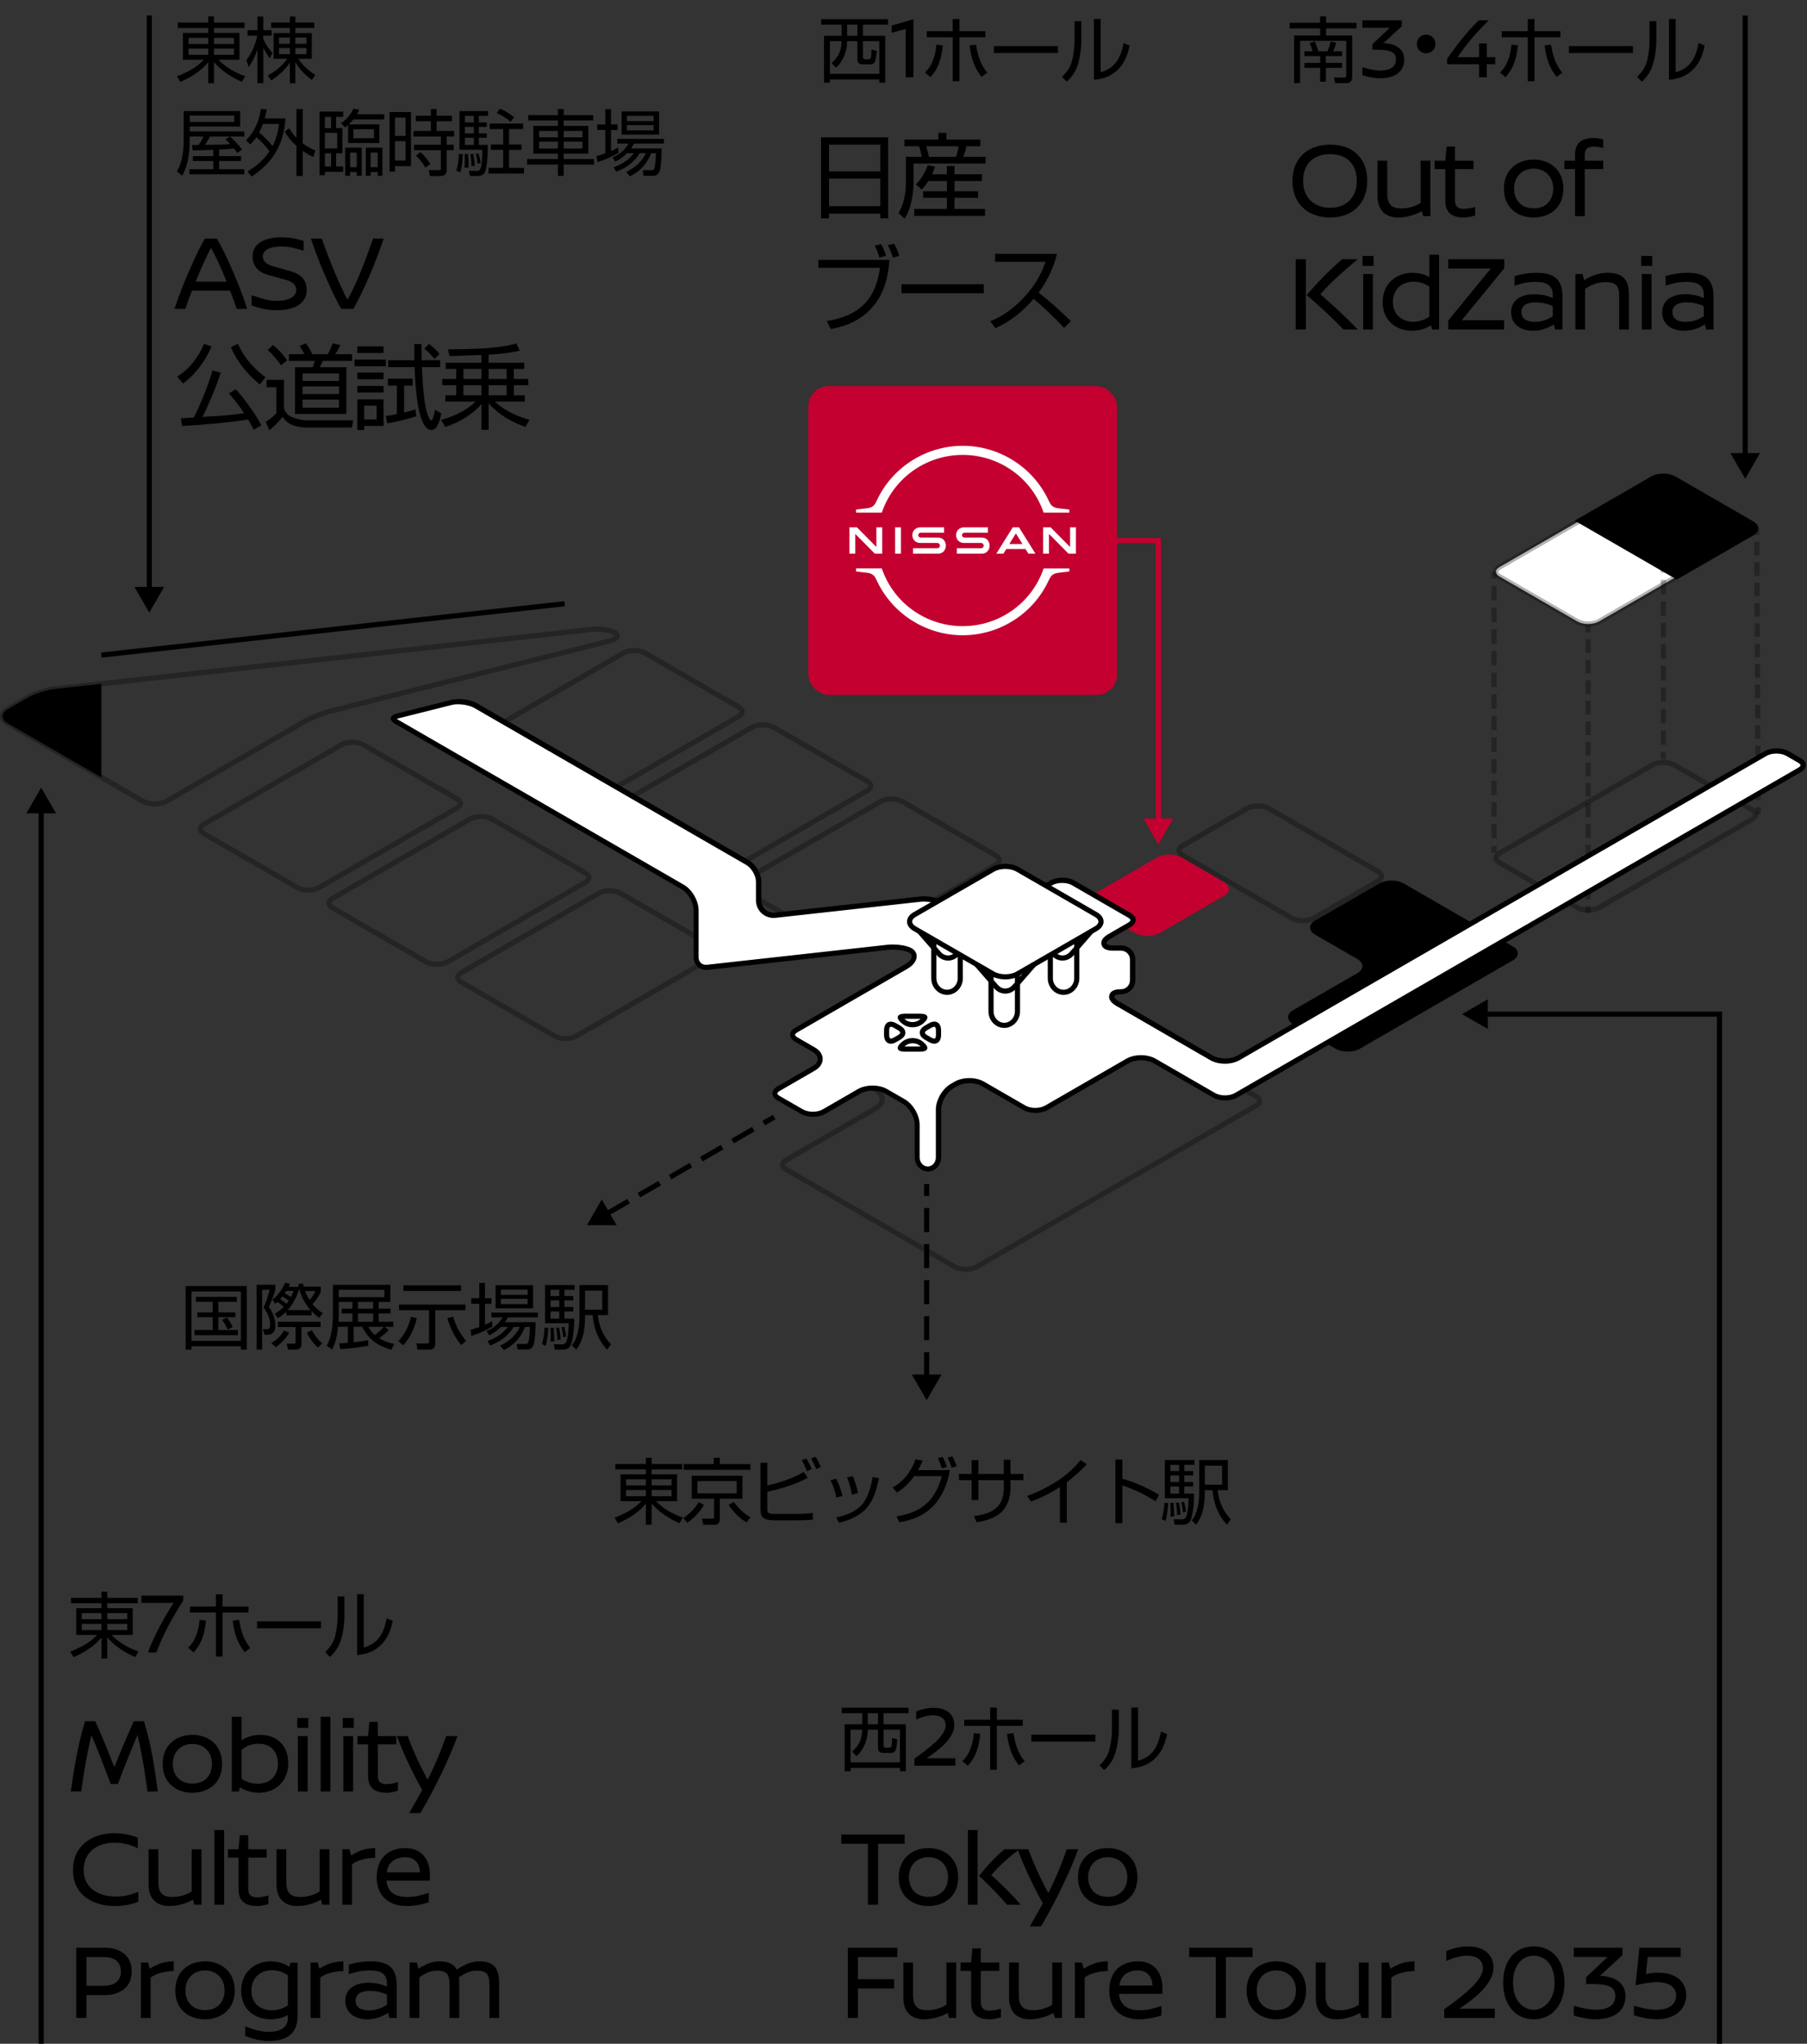 <svg width="351" height="397" viewBox="0 0 351 397" fill="none" xmlns="http://www.w3.org/2000/svg">
<rect x="0" y="0" width="351" height="397" fill="#333333" stroke="none"/>
<g clip-path="url(#clip0_1564_5926)">
<g opacity="0.3">
<path d="M244.34 157.061C245.05 157.061 245.73 157.221 246.21 157.491L254.44 162.241L259.17 164.971L267.4 169.721C267.73 169.911 267.88 170.111 267.88 170.221C267.88 170.331 267.73 170.531 267.4 170.721L254.92 177.931C254.45 178.201 253.77 178.361 253.05 178.361C252.33 178.361 251.66 178.201 251.18 177.931L242.95 173.181L238.22 170.451L229.99 165.701C229.66 165.511 229.51 165.311 229.51 165.201C229.51 165.091 229.66 164.891 229.99 164.701L242.47 157.501C242.94 157.231 243.62 157.071 244.34 157.071M244.34 156.061C243.48 156.061 242.62 156.251 241.97 156.621L229.49 163.821C228.19 164.571 228.19 165.801 229.49 166.551L237.72 171.301C239.02 172.051 241.15 173.281 242.45 174.031L250.68 178.781C251.33 179.161 252.19 179.341 253.05 179.341C253.91 179.341 254.77 179.151 255.42 178.781L267.9 171.571C269.2 170.821 269.2 169.591 267.9 168.841L259.67 164.091C258.37 163.341 256.24 162.111 254.94 161.361L246.71 156.611C246.06 156.231 245.2 156.051 244.34 156.051V156.061Z" fill="black"/>
</g>
<g opacity="0.3">
<path d="M323.1 148.59C323.81 148.59 324.49 148.75 324.97 149.02L340.05 157.73C340.38 157.92 340.53 158.12 340.53 158.23C340.53 158.34 340.38 158.54 340.05 158.73L310.36 175.87C309.89 176.14 309.21 176.3 308.49 176.3C307.77 176.3 307.1 176.14 306.62 175.87L291.54 167.16C291.21 166.97 291.06 166.77 291.06 166.66C291.06 166.55 291.21 166.35 291.54 166.16L321.23 149.02C321.7 148.75 322.38 148.59 323.1 148.59ZM323.1 147.59C322.24 147.59 321.38 147.78 320.73 148.15L291.04 165.29C289.74 166.04 289.74 167.27 291.04 168.02L306.12 176.73C306.77 177.11 307.63 177.29 308.49 177.29C309.35 177.29 310.21 177.1 310.86 176.73L340.55 159.59C341.85 158.84 341.85 157.61 340.55 156.86L325.47 148.15C324.82 147.77 323.96 147.59 323.1 147.59Z" fill="black"/>
</g>
<g opacity="0.3">
<path d="M195.06 185.939C195.77 185.939 196.45 186.099 196.93 186.369L243.69 213.369C244.02 213.559 244.17 213.759 244.17 213.869C244.17 213.979 244.02 214.179 243.69 214.369L241.05 215.889L239.41 216.839L236.32 218.619L233.68 220.139L230.77 221.819L228.94 222.879L226.3 224.399L221.57 227.129L218.93 228.649L214.2 231.379L211.56 232.899L209.47 234.109L206.83 235.639L204.19 237.159L199.46 239.889L196.82 241.409L192.09 244.139L189.45 245.659C188.98 245.929 188.3 246.089 187.58 246.089C186.86 246.089 186.19 245.929 185.71 245.659L152.99 226.769C152.66 226.579 152.51 226.379 152.51 226.269C152.51 226.159 152.66 225.959 152.99 225.769L170.38 215.729C171.32 215.189 171.86 214.369 171.86 213.499C171.86 212.629 171.32 211.809 170.38 211.269L161.07 205.899C160.74 205.709 160.59 205.509 160.59 205.399C160.59 205.289 160.74 205.089 161.07 204.899L163.71 203.379L168.44 200.649L171.08 199.129L175.81 196.399L178.45 194.879L179.66 194.179L183.19 192.139L185.83 190.619L190.56 187.889L193.2 186.369C193.67 186.099 194.35 185.939 195.07 185.939M195.06 184.939C194.2 184.939 193.34 185.129 192.69 185.499L190.05 187.019C188.75 187.769 186.62 188.999 185.32 189.749L182.68 191.269C181.38 192.019 179.25 193.249 177.95 193.999L175.31 195.519C174.01 196.269 171.88 197.499 170.58 198.249L167.94 199.769C166.64 200.519 164.51 201.749 163.21 202.499L160.57 204.019C159.27 204.769 159.27 205.999 160.57 206.749L169.88 212.119C171.18 212.869 171.18 214.099 169.88 214.849L152.49 224.889C151.19 225.639 151.19 226.869 152.49 227.619L185.21 246.509C185.86 246.889 186.72 247.069 187.58 247.069C188.44 247.069 189.3 246.879 189.95 246.509L192.59 244.989C193.89 244.239 196.02 243.009 197.32 242.259L199.96 240.739C201.26 239.989 203.39 238.759 204.69 238.009L207.33 236.489C208.63 235.739 210.76 234.509 212.06 233.759L214.7 232.239C216 231.489 218.13 230.259 219.43 229.509L222.07 227.989C223.37 227.239 225.5 226.009 226.8 225.259L229.44 223.739C230.74 222.989 232.87 221.759 234.17 221.009L236.81 219.489C238.11 218.739 240.24 217.509 241.54 216.759L244.18 215.239C245.48 214.489 245.48 213.259 244.18 212.509L197.42 185.509C196.77 185.129 195.91 184.949 195.05 184.949L195.06 184.939Z" fill="black"/>
</g>
<path d="M308.49 121.21C307.69 121.21 306.92 121.03 306.37 120.71L291.29 112C290.83 111.73 290.56 111.39 290.56 111.07C290.56 110.75 290.83 110.4 291.29 110.14L320.98 93C321.53 92.68 322.3 92.5 323.1 92.5C323.9 92.5 324.67 92.68 325.22 93L340.3 101.71C340.76 101.98 341.03 102.32 341.03 102.64C341.03 102.96 340.76 103.31 340.3 103.57L310.61 120.71C310.06 121.03 309.29 121.21 308.49 121.21Z" fill="white"/>
<path opacity="0.3" d="M323.1 93C323.81 93 324.49 93.16 324.97 93.43L330.14 96.42L334.87 99.15L340.05 102.14C340.38 102.33 340.53 102.53 340.53 102.64C340.53 102.75 340.38 102.95 340.05 103.14L327.57 110.35L322.84 113.08L310.36 120.29C309.89 120.56 309.21 120.72 308.49 120.72C307.77 120.72 307.1 120.56 306.62 120.29L301.45 117.3L296.72 114.57L291.54 111.58C291.21 111.39 291.06 111.19 291.06 111.08C291.06 110.97 291.21 110.77 291.54 110.58L304.02 103.37L308.75 100.64L321.23 93.43C321.7 93.16 322.38 93 323.1 93ZM323.1 92C322.24 92 321.38 92.19 320.73 92.56L308.25 99.77C306.95 100.52 304.82 101.75 303.52 102.5L291.04 109.71C289.74 110.46 289.74 111.69 291.04 112.44L296.22 115.43C297.52 116.18 299.65 117.41 300.95 118.16L306.13 121.15C306.78 121.53 307.64 121.71 308.5 121.71C309.36 121.71 310.22 121.52 310.87 121.15L323.35 113.94C324.65 113.19 326.78 111.96 328.08 111.21L340.56 104C341.86 103.25 341.86 102.02 340.56 101.27L335.38 98.28C334.08 97.53 331.95 96.3 330.65 95.55L325.47 92.56C324.81 92.19 323.96 92 323.1 92Z" fill="black"/>
<path d="M325.7 112.58L340.55 104.01C341.85 103.26 341.85 102.03 340.55 101.28L335.37 98.29L330.64 95.56L325.46 92.57C324.16 91.82 322.03 91.82 320.73 92.57L305.88 101.14L325.7 112.58Z" fill="black"/>
<g opacity="0.3">
<path d="M290.2 111.07V112.44" stroke="black" stroke-miterlimit="10"/>
<path d="M290.2 113.84V163.61" stroke="black" stroke-miterlimit="10" stroke-dasharray="2.8 1.4"/>
<path d="M290.2 164.311V165.671" stroke="black" stroke-miterlimit="10"/>
</g>
<g opacity="0.3">
<path d="M308.49 121.48V122.84" stroke="black" stroke-miterlimit="10"/>
<path d="M308.49 124.17V175.34" stroke="black" stroke-miterlimit="10" stroke-dasharray="2.66 1.33"/>
<path d="M308.49 176.01V177.37" stroke="black" stroke-miterlimit="10"/>
</g>
<g opacity="0.3">
<path d="M341.24 102.561L341.25 103.931" stroke="black" stroke-miterlimit="10"/>
<path d="M341.26 105.25L341.51 156.14" stroke="black" stroke-miterlimit="10" stroke-dasharray="2.64 1.32"/>
<path d="M341.52 156.801V158.171" stroke="black" stroke-miterlimit="10"/>
</g>
<g opacity="0.3">
<path d="M323.1 93.15V94.51" stroke="black" stroke-miterlimit="10"/>
<path d="M323.1 95.91V145.38" stroke="black" stroke-miterlimit="10" stroke-dasharray="2.79 1.39"/>
<path d="M323.1 146.08V147.45" stroke="black" stroke-miterlimit="10"/>
</g>
<path d="M293.85 183.829C295.15 184.579 295.15 185.809 293.85 186.559L264.15 203.709C262.85 204.459 260.72 204.459 259.42 203.709L251.19 198.959C249.89 198.209 249.89 196.979 251.19 196.229L263.67 189.029C264.97 188.279 264.97 187.049 263.67 186.299L255.44 181.549C254.14 180.799 254.14 179.569 255.44 178.819L267.92 171.609C269.22 170.859 271.35 170.859 272.65 171.609L293.85 183.849V183.829Z" fill="black"/>
<path d="M237.73 171.311C239.03 172.061 239.03 173.291 237.73 174.041L225.25 181.251C223.95 182.001 221.82 182.001 220.52 181.251L212.29 176.501C210.99 175.751 210.99 174.521 212.29 173.771L224.77 166.561C226.07 165.811 228.2 165.811 229.5 166.561L237.73 171.311Z" fill="#C3002F"/>
<g opacity="0.3">
<path d="M118.42 173.52C119.13 173.52 119.81 173.68 120.29 173.95L138.41 184.41C138.74 184.6 138.89 184.8 138.89 184.91C138.89 185.02 138.74 185.22 138.41 185.41L111.72 200.82C111.25 201.09 110.57 201.25 109.85 201.25C109.13 201.25 108.46 201.09 107.98 200.82L89.86 190.36C89.53 190.17 89.38 189.97 89.38 189.86C89.38 189.75 89.53 189.55 89.86 189.36L116.55 173.95C117.02 173.68 117.7 173.52 118.42 173.52ZM118.42 172.52C117.56 172.52 116.7 172.71 116.05 173.08L89.36 188.49C88.06 189.24 88.06 190.47 89.36 191.22L107.48 201.68C108.13 202.06 108.99 202.24 109.85 202.24C110.71 202.24 111.57 202.05 112.22 201.68L138.91 186.27C140.21 185.52 140.21 184.29 138.91 183.54L120.79 173.08C120.14 172.7 119.28 172.52 118.42 172.52Z" fill="black"/>
</g>
<g opacity="0.3">
<path d="M93.43 159.1C94.14 159.1 94.82 159.26 95.3 159.53L113.42 169.99C113.75 170.18 113.9 170.38 113.9 170.49C113.9 170.6 113.75 170.8 113.42 170.99L86.73 186.4C86.26 186.67 85.58 186.83 84.86 186.83C84.14 186.83 83.47 186.67 82.99 186.4L64.87 175.94C64.54 175.75 64.39 175.55 64.39 175.44C64.39 175.33 64.54 175.13 64.87 174.94L91.56 159.53C92.03 159.26 92.71 159.1 93.43 159.1ZM93.43 158.1C92.57 158.1 91.71 158.29 91.06 158.66L64.37 174.07C63.07 174.82 63.07 176.05 64.37 176.8L82.49 187.26C83.14 187.64 84 187.82 84.86 187.82C85.72 187.82 86.58 187.63 87.23 187.26L113.92 171.85C115.22 171.1 115.22 169.87 113.92 169.12L95.8 158.66C95.15 158.28 94.29 158.1 93.43 158.1Z" fill="black"/>
</g>
<g opacity="0.3">
<path d="M68.45 144.68C69.16 144.68 69.84 144.84 70.32 145.11L88.44 155.57C88.77 155.76 88.92 155.96 88.92 156.07C88.92 156.18 88.77 156.38 88.44 156.57L61.75 171.98C61.28 172.25 60.6 172.41 59.88 172.41C59.16 172.41 58.49 172.25 58.01 171.98L39.89 161.52C39.56 161.33 39.41 161.13 39.41 161.02C39.41 160.91 39.56 160.71 39.89 160.52L66.58 145.11C67.05 144.84 67.73 144.68 68.45 144.68ZM68.45 143.68C67.59 143.68 66.73 143.87 66.08 144.24L39.39 159.65C38.09 160.4 38.09 161.63 39.39 162.38L57.51 172.84C58.16 173.22 59.02 173.4 59.88 173.4C60.74 173.4 61.6 173.21 62.25 172.84L88.94 157.43C90.24 156.68 90.24 155.45 88.94 154.7L70.82 144.24C70.17 143.86 69.31 143.68 68.45 143.68Z" fill="black"/>
</g>
<g opacity="0.3">
<path d="M173.16 155.711C173.87 155.711 174.55 155.871 175.03 156.141L193.15 166.601C193.48 166.791 193.63 166.991 193.63 167.101C193.63 167.211 193.48 167.411 193.15 167.601L166.46 183.011C165.99 183.281 165.31 183.441 164.59 183.441C163.87 183.441 163.2 183.281 162.72 183.011L144.6 172.551C144.27 172.361 144.12 172.161 144.12 172.051C144.12 171.941 144.27 171.741 144.6 171.551L171.29 156.141C171.76 155.871 172.44 155.711 173.16 155.711ZM173.16 154.711C172.3 154.711 171.44 154.901 170.79 155.271L144.1 170.681C142.8 171.431 142.8 172.661 144.1 173.411L162.22 183.871C162.87 184.251 163.73 184.431 164.59 184.431C165.45 184.431 166.31 184.241 166.96 183.871L193.65 168.461C194.95 167.711 194.95 166.481 193.65 165.731L175.53 155.271C174.88 154.891 174.02 154.711 173.16 154.711Z" fill="black"/>
</g>
<g opacity="0.3">
<path d="M148.18 141.289C148.89 141.289 149.57 141.449 150.05 141.719L168.17 152.179C168.5 152.369 168.65 152.569 168.65 152.679C168.65 152.789 168.5 152.989 168.17 153.179L141.48 168.589C141.01 168.859 140.33 169.019 139.61 169.019C138.89 169.019 138.22 168.859 137.74 168.589L119.62 158.129C119.29 157.939 119.14 157.739 119.14 157.629C119.14 157.519 119.29 157.319 119.62 157.129L146.31 141.719C146.78 141.449 147.46 141.289 148.18 141.289ZM148.18 140.289C147.32 140.289 146.46 140.479 145.81 140.849L119.12 156.259C117.82 157.009 117.82 158.239 119.12 158.989L137.24 169.449C137.89 169.829 138.75 170.009 139.61 170.009C140.47 170.009 141.33 169.819 141.98 169.449L168.67 154.039C169.97 153.289 169.97 152.059 168.67 151.309L150.55 140.849C149.9 140.469 149.04 140.289 148.18 140.289Z" fill="black"/>
</g>
<g opacity="0.3">
<path d="M123.2 126.869C123.91 126.869 124.59 127.029 125.07 127.299L143.19 137.759C143.52 137.949 143.67 138.149 143.67 138.259C143.67 138.369 143.52 138.569 143.19 138.759L116.5 154.169C116.03 154.439 115.35 154.599 114.63 154.599C113.91 154.599 113.24 154.439 112.76 154.169L94.64 143.709C94.31 143.519 94.16 143.319 94.16 143.209C94.16 143.099 94.31 142.899 94.64 142.709L121.33 127.299C121.8 127.029 122.48 126.869 123.2 126.869ZM123.2 125.869C122.34 125.869 121.48 126.059 120.83 126.429L94.14 141.839C92.84 142.589 92.84 143.819 94.14 144.569L112.26 155.029C112.91 155.409 113.77 155.589 114.63 155.589C115.49 155.589 116.35 155.399 117 155.029L143.69 139.619C144.99 138.869 144.99 137.639 143.69 136.889L125.57 126.429C124.92 126.049 124.06 125.869 123.2 125.869Z" fill="black"/>
</g>
<path d="M19.68 127.25L109.69 117.27" stroke="black" stroke-miterlimit="10"/>
<path opacity="0.3" d="M119.44 122.89C120.34 123.41 119.88 124.13 118.43 124.5L79.96 134.18C78.5 134.55 76.12 135.15 74.66 135.51L64.12 138.16C62.66 138.53 60.4 139.44 59.1 140.19L32.41 155.6C31.11 156.35 28.98 156.35 27.68 155.6L22.06 152.36C20.76 151.61 18.63 150.38 17.33 149.63L1.48 140.49C0.18 139.74 0.18 138.51 1.48 137.76L5.35 135.52C6.65 134.77 8.94 134.02 10.43 133.85L16.96 133.12C18.45 132.95 20.9 132.68 22.39 132.52L43.27 130.21C44.76 130.04 47.21 129.77 48.7 129.61L62.35 128.1C63.84 127.93 66.29 127.66 67.78 127.5L115.07 122.26C116.56 122.09 118.52 122.38 119.42 122.9L119.44 122.89Z" stroke="black" stroke-miterlimit="10"/>
<path d="M16.96 133.13L10.43 133.86C8.94 134.03 6.65 134.78 5.35 135.53L1.48 137.77C0.18 138.52 0.18 139.75 1.48 140.5L17.32 149.64C17.97 150.02 18.83 150.51 19.69 151.01V132.84C18.7 132.95 17.72 133.06 16.97 133.14L16.96 133.13Z" fill="black"/>
<path d="M180.22 227.09C179.08 227.09 178.15 226.09 178.15 224.86V218.51C178.15 216.82 177 214.82 175.53 213.98L172.11 212.01C171.41 211.6 170.48 211.38 169.49 211.38C168.5 211.38 167.58 211.6 166.87 212.01L160.02 215.97C159.47 216.29 158.7 216.47 157.9 216.47C157.1 216.47 156.33 216.29 155.78 215.97L151.23 213.35C150.77 213.08 150.5 212.74 150.5 212.42C150.5 212.1 150.76 211.75 151.23 211.49L158.08 207.53C158.87 207.07 159.31 206.44 159.31 205.73C159.31 205.03 158.87 204.39 158.08 203.93L154.67 201.96C154.21 201.69 153.94 201.35 153.94 201.03C153.94 200.71 154.2 200.36 154.67 200.1L176.02 187.77C177.01 187.2 177.57 186.47 177.57 185.78C177.57 185.32 177.33 184.93 176.89 184.68C176.17 184.27 174.8 184 173.4 184C173.05 184 172.7 184.02 172.37 184.05L137.38 187.93C137.3 187.93 137.22 187.94 137.14 187.94C136.61 187.94 136.13 187.74 135.78 187.39C135.42 187.03 135.22 186.53 135.22 185.99V176.85C135.22 175.16 134.07 173.16 132.6 172.32L77.03 140.23C76.53 139.94 76.37 139.68 76.38 139.57C76.39 139.46 76.62 139.26 77.18 139.11L87.72 136.46C88.08 136.37 88.52 136.32 88.99 136.32C90.21 136.32 91.54 136.63 92.36 137.11L145.2 167.61C146.35 168.27 147.32 169.95 147.32 171.28V174.88C147.32 176.53 148.6 177.83 150.24 177.83C150.36 177.83 150.47 177.83 150.59 177.81L178.81 174.68C178.99 174.66 179.19 174.65 179.39 174.65C180.79 174.65 182.55 175.08 183.58 175.68L187.64 178.03C188.35 178.44 189.28 178.66 190.26 178.66C191.24 178.66 192.17 178.44 192.87 178.03L204.16 171.51C204.71 171.19 205.48 171.01 206.28 171.01C207.08 171.01 207.85 171.19 208.4 171.51L219.31 177.81C219.77 178.08 220.04 178.42 220.04 178.74C220.04 179.06 219.77 179.41 219.31 179.67L215.51 181.87C214.64 182.37 214.27 182.88 214.41 183.4C214.55 183.91 215.13 184.17 216.13 184.17H217.72C218.95 184.17 219.95 185.17 219.95 186.4V190.43C219.95 191.66 218.95 192.66 217.72 192.66C216.64 192.66 216.06 192.92 215.92 193.43C215.78 193.94 216.15 194.46 217.02 194.96L235.28 205.5C235.98 205.91 236.91 206.13 237.9 206.13C238.89 206.13 239.81 205.91 240.52 205.5L342.91 146.38C343.46 146.06 344.23 145.88 345.03 145.88C345.83 145.88 346.6 146.06 347.15 146.38L349.48 147.72C349.94 147.99 350.21 148.33 350.21 148.65C350.21 148.97 349.95 149.32 349.48 149.58L240.03 212.78C239.48 213.1 238.71 213.28 237.91 213.28C237.11 213.28 236.34 213.1 235.79 212.78L224.22 206.1C223.52 205.69 222.59 205.47 221.6 205.47C220.61 205.47 219.69 205.69 218.98 206.1L203.19 215.21C202.64 215.53 201.87 215.71 201.07 215.71C200.27 215.71 199.5 215.53 198.95 215.21L190.88 210.55C190.18 210.14 189.25 209.92 188.26 209.92C187.27 209.92 186.35 210.14 185.64 210.55L184.87 211C183.4 211.85 182.25 213.84 182.25 215.53V224.85C182.25 226.08 181.32 227.08 180.18 227.08L180.22 227.09Z" fill="white"/>
<path d="M89.01 136.809C90.13 136.809 91.39 137.099 92.14 137.529L131.87 160.469L136.6 163.199L144.97 168.029C145.96 168.599 146.84 170.119 146.84 171.259V174.859C146.84 176.789 148.34 178.309 150.26 178.309C150.39 178.309 150.53 178.309 150.67 178.289L158.52 177.419L163.95 176.819L178.88 175.159C179.04 175.139 179.22 175.129 179.41 175.129C180.71 175.129 182.4 175.539 183.36 176.099L187.42 178.449C188.2 178.899 189.22 179.149 190.29 179.149C191.36 179.149 192.38 178.899 193.16 178.449L193.41 178.309L198.14 175.579L204.45 171.939C204.92 171.669 205.6 171.509 206.32 171.509C207.04 171.509 207.71 171.669 208.19 171.939L219.1 178.239C219.43 178.429 219.58 178.629 219.58 178.739C219.58 178.849 219.43 179.049 219.1 179.239L215.3 181.439C214.21 182.069 213.76 182.769 213.97 183.529C214.17 184.289 214.91 184.669 216.17 184.669H217.76C218.72 184.669 219.49 185.449 219.49 186.399V190.429C219.49 191.389 218.71 192.159 217.76 192.159H217.68C216.42 192.159 215.68 192.539 215.48 193.299C215.28 194.059 215.73 194.759 216.81 195.389L225.83 200.599L230.56 203.329L235.06 205.929C235.84 206.379 236.86 206.629 237.93 206.629C239 206.629 240.02 206.379 240.8 205.929L343.19 146.809C343.66 146.539 344.34 146.379 345.06 146.379C345.77 146.379 346.45 146.539 346.93 146.809L349.26 148.149C349.59 148.339 349.74 148.539 349.74 148.649C349.74 148.759 349.59 148.959 349.26 149.149L239.81 212.349C239.34 212.619 238.66 212.779 237.94 212.779C237.22 212.779 236.55 212.619 236.07 212.349L224.5 205.669C223.72 205.219 222.7 204.969 221.63 204.969C220.56 204.969 219.54 205.219 218.76 205.669L202.97 214.779C202.5 215.049 201.82 215.209 201.1 215.209C200.38 215.209 199.71 215.049 199.23 214.779L191.16 210.119C190.38 209.669 189.36 209.419 188.29 209.419C187.22 209.419 186.2 209.669 185.42 210.119L184.65 210.569C183.04 211.499 181.78 213.679 181.78 215.539V224.859C181.78 225.819 181.07 226.589 180.21 226.589C179.35 226.589 178.64 225.809 178.64 224.859V218.509C178.64 216.649 177.38 214.469 175.77 213.539L172.35 211.569C171.57 211.119 170.55 210.869 169.48 210.869C168.41 210.869 167.39 211.119 166.61 211.569L159.76 215.529C159.29 215.799 158.61 215.959 157.89 215.959C157.17 215.959 156.5 215.799 156.02 215.529L151.47 212.909C151.14 212.719 150.99 212.519 150.99 212.409C150.99 212.299 151.14 212.099 151.47 211.909L158.32 207.949C159.26 207.409 159.8 206.589 159.8 205.719C159.8 204.839 159.26 204.029 158.32 203.489L154.91 201.519C154.58 201.329 154.43 201.129 154.43 201.019C154.43 200.909 154.58 200.709 154.91 200.519L176.26 188.189C177.41 187.529 178.06 186.639 178.06 185.759C178.06 185.129 177.72 184.569 177.13 184.219C176.18 183.669 174.57 183.469 173.39 183.469C173.01 183.469 172.65 183.489 172.31 183.529L150.42 185.959L144.99 186.559L137.31 187.409C137.25 187.409 137.18 187.419 137.12 187.419C136.3 187.419 135.7 186.809 135.7 185.969V176.829C135.7 174.969 134.44 172.789 132.83 171.859L77.26 139.769C77.18 139.719 77.11 139.679 77.06 139.639C77.12 139.619 77.2 139.589 77.29 139.569L87.83 136.919C88.15 136.839 88.55 136.799 88.98 136.799M89.01 135.809C88.51 135.809 88.03 135.859 87.62 135.959L77.08 138.609C75.62 138.979 75.49 139.889 76.8 140.639L132.37 172.729C133.67 173.479 134.74 175.329 134.74 176.829V185.969C134.74 187.369 135.8 188.419 137.16 188.419C137.26 188.419 137.36 188.419 137.46 188.399L145.14 187.549C146.63 187.379 149.08 187.109 150.57 186.949L172.46 184.519C172.77 184.489 173.1 184.469 173.43 184.469C174.69 184.469 176.02 184.709 176.67 185.079C177.49 185.549 177.1 186.559 175.8 187.309L154.45 199.639C153.15 200.389 153.15 201.619 154.45 202.369L157.86 204.339C159.16 205.089 159.16 206.319 157.86 207.069L151.01 211.029C149.71 211.779 149.71 213.009 151.01 213.759L155.56 216.379C156.21 216.759 157.07 216.939 157.93 216.939C158.79 216.939 159.65 216.749 160.3 216.379L167.15 212.419C167.8 212.039 168.66 211.859 169.52 211.859C170.38 211.859 171.24 212.049 171.89 212.419L175.31 214.389C176.61 215.139 177.68 216.989 177.68 218.489V224.839C177.68 226.339 178.84 227.569 180.25 227.569C181.66 227.569 182.82 226.339 182.82 224.839V215.519C182.82 214.019 183.89 212.169 185.19 211.419L185.96 210.969C186.61 210.589 187.47 210.409 188.33 210.409C189.19 210.409 190.05 210.599 190.7 210.969L198.77 215.629C199.42 216.009 200.28 216.189 201.14 216.189C202 216.189 202.86 215.999 203.51 215.629L219.3 206.519C219.95 206.139 220.81 205.959 221.67 205.959C222.53 205.959 223.39 206.149 224.04 206.519L235.61 213.199C236.26 213.579 237.12 213.759 237.98 213.759C238.84 213.759 239.7 213.569 240.35 213.199L349.8 149.999C351.1 149.249 351.1 148.019 349.8 147.269L347.47 145.929C346.82 145.549 345.96 145.369 345.1 145.369C344.24 145.369 343.38 145.559 342.73 145.929L240.34 205.049C239.69 205.429 238.83 205.609 237.97 205.609C237.11 205.609 236.25 205.419 235.6 205.049L231.1 202.449C229.8 201.699 227.67 200.469 226.37 199.719L217.35 194.509C216.05 193.759 216.21 193.139 217.72 193.139H217.8C219.3 193.139 220.53 191.909 220.53 190.409V186.379C220.53 184.879 219.3 183.649 217.8 183.649H216.21C214.71 183.649 214.54 183.029 215.84 182.279L219.64 180.079C220.94 179.329 220.94 178.099 219.64 177.349L208.73 171.049C208.08 170.669 207.22 170.489 206.36 170.489C205.5 170.489 204.64 170.679 203.99 171.049L197.68 174.689C196.38 175.439 194.25 176.669 192.95 177.419L192.7 177.559C192.05 177.939 191.19 178.119 190.34 178.119C189.49 178.119 188.62 177.929 187.97 177.559L183.91 175.209C182.78 174.559 180.91 174.109 179.46 174.109C179.24 174.109 179.02 174.119 178.82 174.139L163.89 175.799C162.4 175.969 159.95 176.239 158.46 176.399L150.61 177.269C150.51 177.279 150.41 177.289 150.31 177.289C148.95 177.289 147.89 176.239 147.89 174.839V171.239C147.89 169.739 146.82 167.889 145.52 167.139L137.15 162.299C135.85 161.549 133.72 160.319 132.42 159.569L92.69 136.629C91.76 136.089 90.33 135.779 89.06 135.779L89.01 135.809Z" fill="black"/>
<path d="M197.64 189.199V196.449C197.64 197.949 196.48 199.179 195.07 199.179C193.66 199.179 192.5 197.949 192.5 196.449V188.949" stroke="black" stroke-miterlimit="10"/>
<path d="M200.85 187.34L197.07 191.67C196.08 192.8 194.46 192.8 193.48 191.67L189.7 187.34" stroke="black" stroke-miterlimit="10"/>
<path d="M186.53 182.779V190.029C186.53 191.529 185.37 192.759 183.96 192.759C182.55 192.759 181.39 191.529 181.39 190.029V182.529" fill="white"/>
<path d="M186.53 182.779V190.029C186.53 191.529 185.37 192.759 183.96 192.759C182.55 192.759 181.39 191.529 181.39 190.029V182.529" stroke="black" stroke-miterlimit="10"/>
<path d="M189.74 180.92L185.96 185.25C184.97 186.38 183.35 186.38 182.37 185.25L178.59 180.92" stroke="black" stroke-miterlimit="10"/>
<path d="M204.02 182.779V190.029C204.02 191.529 205.18 192.759 206.59 192.759C208 192.759 209.16 191.529 209.16 190.029V182.529" stroke="black" stroke-miterlimit="10"/>
<path d="M200.81 180.92L204.59 185.25C205.58 186.38 207.2 186.38 208.18 185.25L211.96 180.92" stroke="black" stroke-miterlimit="10"/>
<path d="M177.66 180.389C176.36 179.639 176.36 178.409 177.66 177.659L192.91 168.859C194.21 168.109 196.34 168.109 197.64 168.859L212.89 177.659C214.19 178.409 214.19 179.639 212.89 180.389L197.64 189.189C196.34 189.939 194.21 189.939 192.91 189.189L177.66 180.389Z" fill="white"/>
<path d="M177.66 180.389C176.36 179.639 176.36 178.409 177.66 177.659L192.91 168.859C194.21 168.109 196.34 168.109 197.64 168.859L212.89 177.659C214.19 178.409 214.19 179.639 212.89 180.389L197.64 189.189C196.34 189.939 194.21 189.939 192.91 189.189L177.66 180.389Z" stroke="black" stroke-miterlimit="10"/>
<path d="M178.78 197.91C178.78 197.91 178.81 197.91 178.83 197.91C178.82 197.92 178.81 197.93 178.79 197.94L178.66 198.05C178.3 198.36 177.78 198.54 177.25 198.54C176.72 198.54 176.2 198.36 175.84 198.05L175.71 197.94C175.71 197.94 175.68 197.92 175.67 197.91C175.69 197.91 175.7 197.91 175.72 197.91H178.77M178.78 196.91H175.73C174.23 196.91 173.93 197.72 175.06 198.7L175.19 198.81C175.76 199.3 176.51 199.55 177.26 199.55C178.01 199.55 178.76 199.3 179.33 198.81L179.46 198.7C180.6 197.72 180.3 196.91 178.79 196.91H178.78Z" fill="black"/>
<path d="M177.26 202.65C177.79 202.65 178.31 202.83 178.67 203.14L178.8 203.25C178.8 203.25 178.83 203.27 178.84 203.28C178.82 203.28 178.81 203.28 178.79 203.28H175.74C175.74 203.28 175.71 203.28 175.69 203.28C175.7 203.27 175.71 203.26 175.73 203.25L175.86 203.14C176.22 202.83 176.74 202.65 177.27 202.65M177.26 201.65C176.51 201.65 175.76 201.9 175.19 202.39L175.06 202.5C173.92 203.48 174.22 204.29 175.73 204.29H178.78C180.28 204.29 180.58 203.48 179.45 202.5L179.32 202.39C178.75 201.9 178 201.65 177.25 201.65H177.26Z" fill="black"/>
<path d="M181.48 199.449C181.76 199.449 181.8 199.929 181.8 200.139V201.059C181.8 201.269 181.77 201.749 181.48 201.749C181.39 201.749 181.21 201.729 180.93 201.559L180.13 201.099C179.8 200.909 179.65 200.709 179.65 200.599C179.65 200.489 179.8 200.289 180.13 200.099L180.93 199.639C181.21 199.479 181.4 199.449 181.48 199.449ZM181.48 198.449C181.16 198.449 180.81 198.549 180.43 198.769L179.63 199.229C178.33 199.979 178.33 201.209 179.63 201.959L180.43 202.419C180.81 202.639 181.16 202.739 181.48 202.739C182.26 202.739 182.8 202.119 182.8 201.049V200.129C182.8 199.059 182.26 198.439 181.48 198.439V198.449Z" fill="black"/>
<path d="M173.04 199.449C173.13 199.449 173.31 199.469 173.59 199.639L174.39 200.099C174.72 200.289 174.87 200.489 174.87 200.599C174.87 200.709 174.72 200.909 174.39 201.099L173.59 201.559C173.31 201.719 173.12 201.749 173.04 201.749C172.76 201.749 172.72 201.269 172.72 201.059V200.139C172.72 199.929 172.75 199.449 173.04 199.449ZM173.04 198.449C172.26 198.449 171.72 199.069 171.72 200.139V201.059C171.72 202.129 172.26 202.749 173.04 202.749C173.36 202.749 173.71 202.649 174.09 202.429L174.89 201.969C176.19 201.219 176.19 199.989 174.89 199.239L174.09 198.779C173.71 198.559 173.36 198.459 173.04 198.459V198.449Z" fill="black"/>
<path d="M114 238L119.773 238L116.887 233L114 238ZM150.373 217L150.123 216.567L148.102 217.734L148.352 218.167L148.602 218.6L150.623 217.433L150.373 217ZM146.332 219.333L146.082 218.9L142.04 221.234L142.29 221.667L142.54 222.1L146.582 219.766L146.332 219.333ZM140.269 222.833L140.019 222.4L135.978 224.734L136.228 225.167L136.478 225.6L140.519 223.266L140.269 222.833ZM134.207 226.333L133.957 225.9L129.916 228.234L130.166 228.667L130.416 229.1L134.457 226.766L134.207 226.333ZM128.145 229.833L127.895 229.4L123.854 231.734L124.104 232.167L124.354 232.6L128.395 230.266L128.145 229.833ZM122.083 233.333L121.833 232.9L117.791 235.234L118.041 235.667L118.291 236.1L122.333 233.766L122.083 233.333Z" fill="black"/>
</g>
<path d="M180 272L182.887 267L177.113 267L180 272ZM180 230L179.5 230L179.5 232.333L180 232.333L180.5 232.333L180.5 230L180 230ZM180 234.667L179.5 234.667L179.5 239.333L180 239.333L180.5 239.333L180.5 234.667L180 234.667ZM180 241.667L179.5 241.667L179.5 246.333L180 246.333L180.5 246.333L180.5 241.667L180 241.667ZM180 248.667L179.5 248.667L179.5 253.333L180 253.333L180.5 253.333L180.5 248.667L180 248.667ZM180 255.667L179.5 255.667L179.5 260.333L180 260.333L180.5 260.333L180.5 255.667L180 255.667ZM180 262.667L179.5 262.667L179.5 267.333L180 267.333L180.5 267.333L180.5 262.667L180 262.667Z" fill="black"/>
<path d="M284 197L289 199.887V194.113L284 197ZM334 197H334.5V196.5H334V197ZM288.5 197V197.5H334V197V196.5H288.5V197ZM334 197H333.5V397H334H334.5V197H334Z" fill="black"/>
<path d="M225 105L225.5 105L225.5 104.5L225 104.5V105ZM225 164L227.887 159L222.113 159L225 164ZM225 105L224.5 105L224.5 159.5L225 159.5L225.5 159.5L225.5 105L225 105ZM225 105V104.5L215 104.5L215 105L215 105.5L225 105.5L225 105Z" fill="#C3002F"/>
<path d="M29 119L31.887 114L26.113 114L29 119ZM29 3L28.5 3L28.5 114.5L29 114.5L29.5 114.5L29.5 3L29 3Z" fill="black"/>
<path d="M8 153L5.113 158L10.887 158L8 153ZM8 157.5L7.5 157.5L7.5 397L8 397L8.5 397L8.5 157.5L8 157.5Z" fill="black"/>
<path d="M339 93L341.887 88L336.113 88L339 93ZM339 3L338.5 3L338.5 88.5L339 88.5L339.5 88.5L339.5 3L339 3Z" fill="black"/>
<rect x="157" y="75" width="60" height="60" rx="4" fill="#C3002F"/>
<path d="M171.304 99.528C173.587 92.853 179.896 88.369 187.001 88.369C194.105 88.369 200.414 92.853 202.697 99.528L202.717 99.584H207.714V98.984L205.635 98.742C204.354 98.592 204.079 98.027 203.732 97.312L203.648 97.139C200.645 90.737 194.11 86.6 187.001 86.6C179.891 86.6 173.356 90.737 170.353 97.139L170.268 97.313C169.922 98.028 169.648 98.593 168.366 98.743L166.288 98.985V99.585H171.284L171.304 99.529V99.528Z" fill="white"/>
<path d="M202.716 110.417L202.697 110.473C200.413 117.147 194.104 121.631 187.001 121.631H186.999C179.894 121.631 173.586 117.145 171.303 110.469L171.283 110.414H166.288V111.013L168.365 111.256C169.648 111.405 169.921 111.97 170.267 112.686L170.352 112.858C173.355 119.262 179.889 123.4 186.999 123.4H187.001C194.109 123.4 200.644 119.263 203.648 112.864L203.733 112.689C204.079 111.974 204.353 111.409 205.635 111.26L207.714 111.018V110.418H202.717L202.716 110.417Z" fill="white"/>
<path d="M175.004 102.438H173.872V107.558H175.004V102.438Z" fill="white"/>
<path d="M171.366 107.558V102.438H170.233V106.253L166.459 102.438H165V107.558H166.133V103.716L169.935 107.558H171.366Z" fill="white"/>
<path d="M196.72 102.438L193.523 107.558H194.898L195.466 106.644H199.194L199.763 107.558H201.135L197.94 102.438H196.719H196.72ZM198.609 105.676H196.05L197.331 103.618L198.609 105.676Z" fill="white"/>
<path d="M190.65 106.492C190.617 106.497 190.474 106.502 190.417 106.502H185.858V107.558H190.487C190.525 107.558 190.792 107.556 190.853 107.55C191.797 107.466 192.228 106.679 192.228 105.985C192.228 105.291 191.78 104.523 190.924 104.439C190.756 104.423 190.619 104.422 190.552 104.423H187.528C187.391 104.423 187.25 104.412 187.192 104.397C186.952 104.332 186.866 104.124 186.866 103.95C186.866 103.791 186.953 103.579 187.2 103.506C187.274 103.483 187.351 103.482 187.517 103.482H191.884V102.437H187.447C187.258 102.437 187.122 102.444 187.003 102.46C186.243 102.564 185.712 103.177 185.712 103.952C185.712 104.586 186.11 105.325 186.986 105.452C187.142 105.474 187.366 105.472 187.463 105.472H190.41C190.466 105.472 190.597 105.476 190.625 105.479C190.955 105.525 191.073 105.774 191.073 105.991C191.073 106.208 190.943 106.439 190.651 106.49" fill="white"/>
<path d="M182.153 106.492C182.119 106.497 181.976 106.502 181.919 106.502H177.36V107.558H181.989C182.027 107.558 182.294 107.556 182.355 107.55C183.3 107.466 183.73 106.679 183.73 105.985C183.73 105.291 183.282 104.523 182.426 104.439C182.258 104.423 182.121 104.422 182.055 104.423H179.03C178.894 104.423 178.752 104.412 178.694 104.397C178.454 104.332 178.368 104.124 178.368 103.95C178.368 103.791 178.456 103.579 178.702 103.506C178.776 103.483 178.853 103.482 179.019 103.482H183.387V102.437H178.949C178.761 102.437 178.624 102.444 178.506 102.46C177.745 102.564 177.214 103.177 177.214 103.952C177.214 104.586 177.613 105.325 178.488 105.452C178.644 105.474 178.868 105.472 178.965 105.472H181.912C181.968 105.472 182.099 105.476 182.127 105.479C182.458 105.525 182.575 105.774 182.575 105.991C182.575 106.208 182.445 106.439 182.154 106.49" fill="white"/>
<path d="M208.991 107.558V102.438H207.858V106.253L204.083 102.438H202.624V107.558H203.758V103.716L207.559 107.558H208.991Z" fill="white"/>
<path d="M26.759 310.388V311.438H20.837V312.39H25.779V317.598H21.691C22.979 319.012 25.093 320.202 26.913 320.79L26.255 321.896C24.211 321.014 22.293 319.754 20.837 318.074V322.176H19.717V318.074C18.401 319.754 16.245 321.084 14.299 321.91L13.627 320.818C15.531 320.118 17.463 319.096 18.863 317.598H14.803V312.39H19.717V311.438H13.795V310.388H19.717V309.184H20.837V310.388H26.759ZM15.881 313.356V314.532H19.717V313.356H15.881ZM24.715 313.356H20.837V314.532H24.715V313.356ZM15.881 315.442V316.646H19.717V315.442H15.881ZM24.715 315.442H20.837V316.646H24.715V315.442ZM35.598 309.95V310.936C33.473 314.166 31.586 317.736 30.362 321L28.73 320.983C29.903 317.889 31.688 314.489 33.728 311.361H27.472V309.95H35.598ZM41.933 309.702H43.235V312.068H48.275V313.244H43.235V321.784H41.933V313.244H36.893V312.068H41.933V309.702ZM47.519 320.93C46.581 319.712 46.035 318.55 45.671 317.262C45.461 316.506 45.321 315.708 45.195 314.826L46.441 314.658C46.581 315.456 46.735 316.24 46.973 316.996C47.323 318.116 47.827 319.166 48.639 320.118L47.519 320.93ZM37.593 320.986L36.543 320.09C37.355 319.292 37.817 318.522 38.195 317.444C38.517 316.52 38.671 315.652 38.755 314.672L40.015 314.798C39.903 315.834 39.749 316.828 39.455 317.752C39.091 318.914 38.531 319.992 37.593 320.986ZM49.927 314.952H62.359V316.296H49.927V314.952ZM70.661 309.688V320.02C72.341 319.6 73.419 318.648 74.119 317.388C74.609 316.506 74.917 315.47 75.113 314.364L76.289 314.84C75.967 316.492 75.365 318.116 74.189 319.348C72.845 320.762 71.263 321.322 69.359 321.504V309.688H70.661ZM66.909 310.108V313.874C66.909 315.414 66.657 317.29 66.167 318.76C65.747 320.02 65.047 320.958 64.095 321.868L63.171 320.93C64.151 319.992 64.823 318.998 65.145 317.64C65.397 316.604 65.593 315.12 65.593 314.056V310.108H66.909Z" fill="black"/>
<path d="M25.983 334.35H27.978C28.629 336.723 29.595 339.621 30.645 348H28.65C27.789 341.616 27.054 338.445 26.697 337.017C25.395 340.146 24.072 343.422 22.896 346.551H21.51C19.473 341.154 18.066 337.626 17.751 337.122C17.394 338.571 16.638 341.742 15.777 348H13.761C14.895 339.705 15.84 336.786 16.512 334.35H18.507C19.641 336.87 20.88 339.831 22.203 343.275C23.967 338.907 25.017 336.513 25.983 334.35ZM37.371 336.996C40.437 336.996 43.146 338.928 43.146 342.645C43.146 346.425 40.416 348.252 37.35 348.252C34.305 348.252 31.596 346.404 31.596 342.645C31.596 338.928 34.305 336.996 37.371 336.996ZM37.371 338.76C35.208 338.76 33.57 340.251 33.57 342.645C33.57 344.661 34.767 346.467 37.392 346.467C39.975 346.467 41.172 344.661 41.172 342.645C41.172 340.251 39.534 338.76 37.371 338.76ZM50.572 336.996C53.617 336.996 55.99 338.949 55.99 342.498C55.99 346.32 53.176 348.252 50.32 348.252C48.934 348.252 47.548 347.79 46.603 347.202L46.393 348H45.028V333.489H46.918V338.046C47.674 337.563 48.934 336.996 50.572 336.996ZM50.068 346.488C52.672 346.488 53.995 344.724 53.995 342.561C53.995 340.419 52.714 338.718 50.215 338.718C48.745 338.718 47.632 339.306 46.918 339.915V345.522C47.632 346.026 48.766 346.488 50.068 346.488ZM59.888 335.652H57.746V333.72H59.888V335.652ZM59.762 348H57.872V337.227H59.762V348ZM64.177 348H62.287V333.489H64.177V348ZM68.718 335.652H66.576V333.72H68.718V335.652ZM68.592 348H66.702V337.227H68.592V348ZM76.976 337.227V338.844H73.385V344.976C73.385 346.173 74.036 346.572 75.107 346.572C75.422 346.572 76.388 346.488 77.291 346.194V347.874C76.367 348.147 75.548 348.252 75.191 348.252C73.217 348.252 71.495 347.643 71.495 344.997V338.844H69.437V337.227H71.495L71.747 334.476H73.385V337.227H76.976ZM86.665 337.227H88.871C87.275 341.595 84.775 346.845 81.668 352.2H79.484C80.365 350.625 81.206 349.197 82.004 347.727C80.029 344.157 78.433 340.776 77.09 337.227H79.189C80.219 340.041 81.541 342.918 83.075 345.711C84.272 343.359 85.427 340.734 86.665 337.227ZM22.287 356.098C23.82 356.098 25.647 356.476 26.76 356.98V359.038C25.374 358.324 23.841 357.946 22.245 357.946C18.927 357.946 16.26 359.71 16.26 363.28C16.26 366.997 19.494 368.404 22.392 368.404C24.135 368.404 25.059 368.194 26.865 367.48V369.412C25.962 369.79 24.492 370.252 22.245 370.252C18.444 370.252 14.181 368.341 14.181 363.301C14.181 358.366 18.003 356.098 22.287 356.098ZM39.132 359.227V370H37.745L37.472 369.013C36.15 369.79 34.407 370.252 32.852 370.252C30.732 370.252 28.863 369.118 28.863 366.094V359.227H30.753V365.59C30.753 367.963 31.866 368.488 33.525 368.488C34.764 368.488 36.17 368.131 37.242 367.417V359.227H39.132ZM43.535 370H41.645V355.489H43.535V370ZM51.816 359.227V360.844H48.225V366.976C48.225 368.173 48.876 368.572 49.947 368.572C50.262 368.572 51.228 368.488 52.131 368.194V369.874C51.207 370.147 50.388 370.252 50.031 370.252C48.057 370.252 46.335 369.643 46.335 366.997V360.844H44.277V359.227H46.335L46.587 356.476H48.225V359.227H51.816ZM63.984 359.227V370H62.598L62.325 369.013C61.002 369.79 59.259 370.252 57.705 370.252C55.584 370.252 53.715 369.118 53.715 366.094V359.227H55.605V365.59C55.605 367.963 56.718 368.488 58.377 368.488C59.616 368.488 61.023 368.131 62.094 367.417V359.227H63.984ZM72.881 358.996V360.886C70.844 360.907 69.248 361.474 68.387 362.146V370H66.497V359.227H67.883L68.219 360.424C69.731 359.479 71.033 359.017 72.881 358.996ZM83.505 365.317H75.063C75.315 368.152 77.646 368.488 79.032 368.488C80.586 368.488 81.426 368.257 83.295 367.69V369.517C82.287 369.874 80.565 370.252 78.948 370.252C75.966 370.252 73.173 368.656 73.173 364.687C73.173 360.592 75.882 358.996 78.738 358.996C81.699 358.996 83.505 360.949 83.505 364.204V365.317ZM75.147 363.7H81.573C81.51 362.083 80.649 360.76 78.696 360.76C76.974 360.76 75.336 361.663 75.147 363.7ZM14.811 378.35H20.481C22.14 378.35 25.584 379.043 25.584 382.949C25.584 386.834 22.14 387.548 20.481 387.548H16.785V392H14.811V378.35ZM16.785 380.156V385.742H20.229C21.846 385.742 23.484 385.112 23.484 382.97C23.484 380.828 21.867 380.156 20.229 380.156H16.785ZM33.749 380.996V382.886C31.712 382.907 30.116 383.474 29.255 384.146V392H27.365V381.227H28.751L29.087 382.424C30.599 381.479 31.901 381.017 33.749 380.996ZM39.817 380.996C42.883 380.996 45.592 382.928 45.592 386.645C45.592 390.425 42.862 392.252 39.796 392.252C36.751 392.252 34.042 390.404 34.042 386.645C34.042 382.928 36.751 380.996 39.817 380.996ZM39.817 382.76C37.654 382.76 36.016 384.251 36.016 386.645C36.016 388.661 37.213 390.467 39.838 390.467C42.421 390.467 43.618 388.661 43.618 386.645C43.618 384.251 41.98 382.76 39.817 382.76ZM57.807 381.269V391.58C57.807 395.192 55.539 396.452 52.284 396.452C50.688 396.452 49.281 396.158 47.643 395.486V393.617C49.155 394.226 50.562 394.688 52.221 394.688C53.859 394.688 55.917 394.205 55.917 392.021V391.433C54.909 391.958 53.838 392.252 52.578 392.252C49.512 392.252 46.845 390.383 46.845 386.708C46.845 383.075 49.512 380.996 52.62 380.996C53.88 380.996 55.308 381.395 56.211 382.067L56.4 381.269H57.807ZM52.788 390.509C53.859 390.509 54.951 390.194 55.917 389.564V383.726C55.014 383.054 53.922 382.718 52.851 382.718C50.772 382.718 48.84 383.978 48.84 386.708C48.84 389.27 50.709 390.509 52.788 390.509ZM66.702 380.996V382.886C64.665 382.907 63.069 383.474 62.208 384.146V392H60.318V381.227H61.704L62.04 382.424C63.552 381.479 64.854 381.017 66.702 380.996ZM71.974 380.996C75.376 380.996 77.056 382.193 77.056 385.637V392H75.628L75.376 391.013C74.452 391.643 73.003 392.252 71.344 392.252C69.013 392.252 67.081 391.055 67.081 388.661C67.081 386.078 69.307 385.154 71.617 385.154C72.877 385.154 74.2 385.427 75.166 385.91V385.28C75.166 383.159 73.591 382.76 71.764 382.76C70.378 382.76 69.307 382.991 67.753 383.495V381.626C69.223 381.185 70.63 380.996 71.974 380.996ZM69.076 388.64C69.076 390.11 70.399 390.53 71.68 390.53C73.318 390.53 74.536 389.837 75.166 389.438V387.485C74.095 386.918 72.814 386.729 71.848 386.729C70.294 386.729 69.076 387.233 69.076 388.64ZM93.006 380.996C95.568 380.996 96.954 381.92 96.954 385.196V392H95.064V385.511C95.064 383.537 94.539 382.802 92.586 382.802C91.179 382.802 89.982 383.495 89.142 384.125C89.184 384.461 89.205 384.818 89.205 385.196V392H87.315V385.511C87.315 383.537 86.79 382.802 84.858 382.802C83.493 382.802 82.275 383.474 81.456 384.125V392H79.566V381.227H80.952L81.288 382.424C82.065 381.857 83.766 380.996 85.278 380.996C87.189 380.996 88.218 381.584 88.743 382.613C89.583 381.983 91.368 380.996 93.006 380.996Z" fill="black"/>
<path d="M48.028 60H45.97C45.634 58.992 45.214 57.774 44.71 56.472H37.276C36.73 57.858 36.289 59.097 36.016 60H33.895C35.953 53.763 38.893 47.82 39.796 46.35H42.127C42.694 47.253 45.613 52.713 48.028 60ZM37.99 54.708H44.017C43.051 52.293 41.938 49.815 40.993 48.135C40.132 49.752 38.977 52.293 37.99 54.708ZM54.645 46.098C56.346 46.098 57.711 46.392 58.992 46.812V48.702C57.228 48.156 56.052 47.883 54.645 47.883C52.86 47.883 51.054 48.324 51.054 49.836C51.054 50.844 51.915 51.411 53.049 51.726L56.514 52.713C58.194 53.175 59.58 54.204 59.58 56.283C59.58 58.824 57.459 60.252 53.784 60.252C51.999 60.252 50.445 59.916 48.87 59.328V57.333C50.466 57.858 51.978 58.446 53.784 58.446C56.073 58.446 57.543 57.627 57.543 56.346C57.543 55.233 56.682 54.666 55.506 54.351L52.293 53.469C50.55 53.007 49.059 52.02 49.059 49.836C49.059 47.169 51.6 46.098 54.645 46.098ZM72.466 46.35H74.524C72.109 53.637 69.19 59.097 68.623 60H66.292C65.389 58.53 62.449 52.587 60.391 46.35H62.512C62.911 47.673 65.494 54.54 67.489 58.215C69.589 54.498 71.101 50.193 72.466 46.35ZM41.272 71.974L42.874 72.406C42.118 74.944 40.174 79.372 39.328 80.992C43.72 80.722 45.124 80.632 47.41 80.254C46.312 78.562 45.232 77.32 44.476 76.438L45.772 75.61C47.284 77.176 49.678 80.47 50.776 82.63L49.282 83.476C48.778 82.486 48.49 81.982 48.184 81.478C45.268 82.018 38.644 82.594 35.368 82.756L35.152 81.244C35.782 81.226 37.33 81.136 37.654 81.1C38.644 79.174 40.372 75.142 41.272 71.974ZM35.548 74.494L34.432 73.162C36.826 71.632 38.626 69.274 39.634 66.79L41.074 67.294C40.102 69.796 38.032 72.694 35.548 74.494ZM44.854 67.402L46.24 66.808C47.464 69.724 49.732 71.92 51.568 73.288L50.47 74.674C48.13 72.802 45.97 70.21 44.854 67.402ZM68.398 68.806V70.102H62.692C62.584 70.372 62.332 70.984 62.134 71.344H67.282V80.398H57.31V71.344H60.73C60.91 70.912 61.036 70.552 61.144 70.102H56.122V68.806H59.146C58.894 68.302 58.516 67.654 58.192 67.204L59.434 66.7C60.064 67.528 60.496 68.464 60.658 68.806H63.664C64.15 67.978 64.546 66.916 64.618 66.682L66.112 67.042C65.824 67.762 65.176 68.716 65.122 68.806H68.398ZM65.842 76.546V75.07H58.768V76.546H65.842ZM65.842 73.99V72.55H58.768V73.99H65.842ZM65.842 79.192V77.626H58.768V79.192H65.842ZM55.78 69.994L54.592 70.966C53.944 69.994 52.918 68.788 52 67.96L53.026 67.024C53.53 67.438 54.574 68.284 55.78 69.994ZM51.784 73.792H55.15V79.174C55.276 79.75 55.618 80.632 56.788 81.064C57.958 81.496 58.75 81.658 59.668 81.658H68.614L68.344 83.044H59.668C58.228 83.044 56.05 82.81 54.88 80.974C54.286 81.802 53.152 82.918 52.324 83.584L51.622 81.946C52.018 81.694 52.9 81.136 53.692 80.254V75.214H51.784V73.792ZM69.406 77.572H74.5V82.738H70.738V83.53H69.406V77.572ZM73.15 81.478V78.814H70.738V81.478H73.15ZM81.916 69.976H85.498V71.326H81.952C82.024 73.126 82.276 79.3 83.338 81.19C83.464 81.424 83.608 81.676 83.788 81.676C84.112 81.676 84.454 80.002 84.49 79.588L85.714 80.272C85.642 80.74 85.174 83.53 83.824 83.53C82.528 83.53 81.844 81.532 81.502 80.218C80.926 78.04 80.584 73.612 80.548 71.326H75.418V69.976H80.494C80.494 68.932 80.476 67.438 80.476 66.826H81.88C81.88 67.636 81.88 68.464 81.916 69.976ZM80.71 79.516L80.836 80.866C78.172 81.73 76.066 82.09 75.22 82.234L74.95 80.812C75.49 80.74 76.03 80.686 77.092 80.434V74.908H75.346V73.558H80.152V74.908H78.496V80.128C79.954 79.768 80.206 79.696 80.71 79.516ZM69.406 67.294H74.5V68.572H69.406V67.294ZM68.866 69.85H74.95V71.146H68.866V69.85ZM69.406 72.37H74.5V73.666H69.406V72.37ZM69.406 74.962H74.5V76.258H69.406V74.962ZM85.39 68.752L84.4 69.724C83.536 68.68 83.428 68.59 82.402 67.708L83.356 66.808C84.526 67.762 84.562 67.798 85.39 68.752ZM94.912 68.896V70.462H101.842V71.668H99.808V73.612H102.616V74.836H99.808V76.78H101.932V78.004H96.118C98.548 80.236 101.32 81.118 102.85 81.55L102.058 82.936C99.61 82.036 97.252 80.92 94.912 78.364V83.494H93.508V78.49C92.41 79.822 90.286 81.64 86.488 82.954L85.678 81.568C86.866 81.226 89.998 80.326 92.392 78.004H86.488V76.78H88.612V74.836H85.912V73.612H88.612V71.668H86.578V70.462H93.508V68.95C92.518 68.986 88.198 69.166 87.316 69.148L87.028 67.852C96.01 67.852 98.656 67.168 100.294 66.718L100.96 68.122C99.916 68.356 98.44 68.68 94.912 68.896ZM93.508 73.612V71.668H90.016V73.612H93.508ZM93.508 76.78V74.836H90.016V76.78H93.508ZM98.404 73.612V71.668H94.912V73.612H98.404ZM98.404 76.78V74.836H94.912V76.78H98.404Z" fill="black"/>
<path d="M47.496 4.388V5.438H41.574V6.39H46.516V11.598H42.428C43.716 13.012 45.83 14.202 47.65 14.79L46.992 15.896C44.948 15.014 43.03 13.754 41.574 12.074V16.176H40.454V12.074C39.138 13.754 36.982 15.084 35.036 15.91L34.364 14.818C36.268 14.118 38.2 13.096 39.6 11.598H35.54V6.39H40.454V5.438H34.532V4.388H40.454V3.184H41.574V4.388H47.496ZM36.618 7.356V8.532H40.454V7.356H36.618ZM45.452 7.356H41.574V8.532H45.452V7.356ZM36.618 9.442V10.646H40.454V9.442H36.618ZM45.452 9.442H41.574V10.646H45.452V9.442ZM56.302 12.172C55.336 13.586 54.118 14.706 52.676 15.63L52.018 14.664C53.432 13.908 54.888 12.746 55.798 11.416H53.152V6.418H56.302V5.424H52.676V4.374H56.302V3.212H57.366V4.374H61.048V5.424H57.366V6.418H60.558V11.416H57.926C58.766 12.662 59.984 13.768 61.244 14.566L60.572 15.546C59.242 14.51 58.22 13.544 57.366 12.06V16.162H56.302V12.172ZM51.15 7.566C51.584 8.602 52.186 9.47 52.928 10.296L52.382 11.318C51.892 10.646 51.5 10.002 51.15 9.246V16.162H50.016V9.568C49.624 10.842 49.036 11.962 48.308 13.068L47.86 11.682C48.952 10.212 49.596 8.686 49.988 6.922H48.084V5.858H50.016V3.212H51.15V5.858H52.76V6.922H51.15V7.566ZM56.302 7.3H54.202V8.504H56.302V7.3ZM59.522 7.3H57.366V8.504H59.522V7.3ZM56.302 9.33H54.202V10.52H56.302V9.33ZM59.522 9.33H57.366V10.52H59.522V9.33ZM41.42 29.108C40.09 29.15 38.76 29.192 37.43 29.22L37.304 28.17C37.724 28.17 38.144 28.17 38.564 28.156C38.942 27.652 39.278 27.092 39.516 26.504H36.856V26.924C36.856 28.24 36.772 29.556 36.548 30.858C36.338 32.076 35.988 33.07 35.372 34.148L34.364 33.28C35.498 31.32 35.68 29.136 35.68 26.91V21.576H46.656V24.586H36.856V25.524H47.454V26.504H44.682C45.48 27.26 46.362 28.156 47.02 29.052L46.096 29.71C45.886 29.416 45.662 29.136 45.452 28.856C44.486 28.954 43.534 29.024 42.568 29.052V30.326H46.824V31.278H42.568V32.874H47.454V33.854H36.786V32.874H41.42V31.278H37.458V30.326H41.42V29.108ZM45.508 22.458H36.856V23.69H45.508V22.458ZM44.724 27.988C44.402 27.624 44.178 27.4 43.8 27.078L44.668 26.504H40.818C40.51 27.064 40.16 27.61 39.81 28.142C41.448 28.128 43.086 28.114 44.724 27.988ZM52.354 29.388C51.64 28.408 50.716 27.442 49.792 26.658C49.414 27.218 49.078 27.61 48.616 28.086L47.804 27.246C49.54 25.426 50.268 23.634 50.674 21.17L51.808 21.24C51.71 21.842 51.598 22.43 51.43 23.004H55.462C55.056 28.1 53.152 31.432 48.896 34.288L48.056 33.308C49.792 32.286 51.234 31.068 52.354 29.388ZM58.794 27.848C59.592 28.436 60.348 28.856 61.258 29.248L60.852 30.508C60.096 30.144 59.48 29.78 58.794 29.304V34.176H57.59V28.338C56.694 27.526 55.91 26.63 55.308 25.58L56.176 24.936C56.61 25.65 57.016 26.196 57.59 26.784V21.17H58.794V27.848ZM52.956 28.366C53.656 26.98 54.006 25.608 54.216 24.082H51.08C50.87 24.67 50.618 25.202 50.338 25.748C51.29 26.504 52.172 27.428 52.956 28.366ZM68.65 23.2C68.37 23.536 68.076 23.858 67.754 24.166H73.676V27.778H67.614V24.292C67.432 24.46 67.25 24.6 67.054 24.754L66.2 23.942C67.418 23.13 68.006 22.402 68.678 21.1L69.784 21.324C69.644 21.632 69.518 21.912 69.336 22.206H74.628V23.2H68.65ZM62.07 21.674H66.662V22.696H65.29V24.88H66.508V29.78H65.29V32.342H66.662V33.378H63.106V34.036H62.07V21.674ZM64.31 22.696H63.106V24.88H64.31V22.696ZM72.64 25.104H68.636V26.854H72.64V25.104ZM65.5 25.804H63.106V28.842H65.5V25.804ZM67.054 28.688H70.26V34.148H69.294V33.42H68.006V34.148H67.054V28.688ZM71.058 28.688H74.292V34.148H73.368V33.42H71.996V34.148H71.058V28.688ZM69.294 29.654H68.006V32.468H69.294V29.654ZM73.368 29.654H71.996V32.468H73.368V29.654ZM64.31 29.78H63.106V32.342H64.31V29.78ZM87.788 22.486V23.55H84.806V25.44H88.222V26.518H86.766V28.114H88.124V29.178H86.766V33C86.766 33.784 86.402 34.19 85.604 34.19H83.518L83.294 33.042L85.268 33.056C85.52 33.056 85.632 33.028 85.632 32.762V29.178H80.424V28.114H85.632V26.518H80.312V25.44H83.7V23.55H80.774V22.486H83.7V21.184H84.806V22.486H87.788ZM75.664 21.758H79.836V32.272H76.728V33.336H75.664V21.758ZM78.772 22.836H76.728V26.392H78.772V22.836ZM78.772 27.428H76.728V31.194H78.772V27.428ZM81.656 29.542C82.398 30.214 83.042 30.998 83.602 31.852L82.65 32.566C82.118 31.656 81.544 30.956 80.802 30.214L81.656 29.542ZM97.126 21.114C98.288 21.618 98.876 22.024 99.87 22.766L99.198 23.648C98.246 22.892 97.588 22.458 96.482 21.94L97.126 21.114ZM94.802 21.576V22.514H93.01V23.788H94.55V24.642H93.01V25.916H94.55V26.756H93.01V28.142H94.746C94.746 29.374 94.704 32.496 94.158 33.504C93.864 34.064 93.248 34.19 92.674 34.19H91.288L91.078 33.182L92.548 33.196C92.968 33.196 93.192 33.112 93.346 32.692C93.654 31.866 93.668 30.018 93.696 29.094H89.244V21.576H94.802ZM92.044 22.514H90.308V23.788H92.044V22.514ZM101.606 23.998V25.076H98.876V28.058H101.298V29.108H98.876V32.608H101.788V33.714H94.886V32.608H97.742V29.108H95.362V28.058H97.742V25.076H95.124V23.998H101.606ZM92.044 24.642H90.308V25.916H92.044V24.642ZM92.044 26.756H90.308V28.142H92.044V26.756ZM93.36 31.67L92.744 31.796C92.702 31.068 92.59 30.55 92.422 29.85L92.954 29.822C93.122 30.354 93.304 31.124 93.36 31.67ZM89.398 33.476L88.614 33.126C88.978 32.104 89.118 30.984 89.132 29.906L89.888 29.934C89.86 31.096 89.748 32.37 89.398 33.476ZM92.226 32.216L91.568 32.286V32.02C91.568 31.334 91.484 30.606 91.358 29.934L91.932 29.92C92.086 30.662 92.198 31.446 92.226 32.216ZM91.008 32.552H90.224C90.266 32.062 90.294 31.558 90.294 31.054C90.294 30.69 90.28 30.312 90.266 29.934H90.896C90.966 30.522 91.022 31.32 91.022 31.922C91.022 32.09 91.022 32.23 91.008 32.552ZM115.228 22.374V23.396H109.502V24.46H114.276V29.836H109.502V30.9H115.396V31.964H109.502V34.176H108.368V31.964H102.39V30.9H108.368V29.836H103.594V24.46H108.368V23.396H102.614V22.374H108.368V21.184H109.502V22.374H115.228ZM108.368 25.44H104.714V26.672H108.368V25.44ZM113.142 25.44H109.502V26.672H113.142V25.44ZM108.368 27.526H104.714V28.856H108.368V27.526ZM113.142 27.526H109.502V28.856H113.142V27.526ZM118.686 29.346C119.162 29.136 119.624 28.912 120.072 28.66L120.142 29.696C118.966 30.41 117.37 31.096 116.04 31.502L115.886 30.326C116.46 30.158 117.02 29.99 117.58 29.78V25.258H116.012V24.18H117.58V21.212H118.686V24.18H119.96V25.258H118.686V29.346ZM120.744 21.646H128.024V26.154H120.744V21.646ZM126.96 22.514H121.78V23.536H126.96V22.514ZM126.96 24.306H121.78V25.328H126.96V24.306ZM122.564 28.842H128.514C128.514 29.752 128.444 32.622 128.094 33.35C127.814 33.924 127.436 34.148 126.806 34.148H125L124.846 33.056L126.596 33.07C126.946 33.07 127.072 32.846 127.156 32.552C127.324 31.894 127.394 30.466 127.408 29.752H126.47C125.7 31.81 124.314 33.308 122.34 34.26L121.64 33.392C123.292 32.622 124.692 31.432 125.462 29.752H124.272C123.18 31.53 121.612 32.65 119.68 33.364L119.176 32.482C120.828 31.922 122.046 31.124 123.138 29.752H121.808C121.094 30.48 120.422 30.942 119.512 31.404L118.994 30.578C120.464 29.92 121.248 29.262 122.116 27.89H119.918V26.98H128.962V27.89H123.166C122.97 28.226 122.788 28.534 122.564 28.842Z" fill="black"/>
<path d="M175.726 358.156H170.56V370H168.586V358.156H163.42V356.35H175.726V358.156ZM180.349 358.996C183.415 358.996 186.124 360.928 186.124 364.645C186.124 368.425 183.394 370.252 180.328 370.252C177.283 370.252 174.574 368.404 174.574 364.645C174.574 360.928 177.283 358.996 180.349 358.996ZM180.349 360.76C178.186 360.76 176.548 362.251 176.548 364.645C176.548 366.661 177.745 368.467 180.37 368.467C182.953 368.467 184.15 366.661 184.15 364.645C184.15 362.251 182.512 360.76 180.349 360.76ZM189.896 370H188.006V355.489H189.896V370ZM195.083 359.227H197.96C196.091 360.718 194.096 362.377 192.542 364.267C194.411 365.779 197.792 369.37 198.275 370H195.608C194.18 368.341 192.017 366.052 190.169 364.414C191.24 363.028 193.004 361.033 195.083 359.227ZM207.226 359.227H209.431C207.835 363.595 205.336 368.845 202.228 374.2H200.044C200.926 372.625 201.766 371.197 202.564 369.727C200.59 366.157 198.994 362.776 197.65 359.227H199.75C200.779 362.041 202.102 364.918 203.635 367.711C204.832 365.359 205.987 362.734 207.226 359.227ZM215.168 358.996C218.234 358.996 220.943 360.928 220.943 364.645C220.943 368.425 218.213 370.252 215.147 370.252C212.102 370.252 209.393 368.404 209.393 364.645C209.393 360.928 212.102 358.996 215.168 358.996ZM215.168 360.76C213.005 360.76 211.367 362.251 211.367 364.645C211.367 366.661 212.564 368.467 215.189 368.467C217.772 368.467 218.969 366.661 218.969 364.645C218.969 362.251 217.331 360.76 215.168 360.76ZM174.298 380.156H166.654V384.461H173.689V386.267H166.654V392H164.68V378.35H174.298V380.156ZM185.739 381.227V392H184.353L184.08 391.013C182.757 391.79 181.014 392.252 179.46 392.252C177.339 392.252 175.47 391.118 175.47 388.094V381.227H177.36V387.59C177.36 389.963 178.473 390.488 180.132 390.488C181.371 390.488 182.778 390.131 183.849 389.417V381.227H185.739ZM194.111 381.227V382.844H190.521V388.976C190.521 390.173 191.172 390.572 192.243 390.572C192.557 390.572 193.523 390.488 194.427 390.194V391.874C193.503 392.147 192.684 392.252 192.327 392.252C190.353 392.252 188.63 391.643 188.63 388.997V382.844H186.572V381.227H188.63L188.882 378.476H190.521V381.227H194.111ZM206.279 381.227V392H204.893L204.62 391.013C203.297 391.79 201.554 392.252 200 392.252C197.879 392.252 196.01 391.118 196.01 388.094V381.227H197.9V387.59C197.9 389.963 199.013 390.488 200.672 390.488C201.911 390.488 203.318 390.131 204.389 389.417V381.227H206.279ZM215.176 380.996V382.886C213.139 382.907 211.543 383.474 210.682 384.146V392H208.792V381.227H210.178L210.514 382.424C212.026 381.479 213.328 381.017 215.176 380.996ZM225.801 387.317H217.359C217.611 390.152 219.942 390.488 221.328 390.488C222.882 390.488 223.722 390.257 225.591 389.69V391.517C224.583 391.874 222.861 392.252 221.244 392.252C218.262 392.252 215.469 390.656 215.469 386.687C215.469 382.592 218.178 380.996 221.034 380.996C223.995 380.996 225.801 382.949 225.801 386.204V387.317ZM217.443 385.7H223.869C223.806 384.083 222.945 382.76 220.992 382.76C219.27 382.76 217.632 383.663 217.443 385.7ZM243.298 380.156H238.132V392H236.158V380.156H230.992V378.35H243.298V380.156ZM247.921 380.996C250.987 380.996 253.696 382.928 253.696 386.645C253.696 390.425 250.966 392.252 247.9 392.252C244.855 392.252 242.146 390.404 242.146 386.645C242.146 382.928 244.855 380.996 247.921 380.996ZM247.921 382.76C245.758 382.76 244.12 384.251 244.12 386.645C244.12 388.661 245.317 390.467 247.942 390.467C250.525 390.467 251.722 388.661 251.722 386.645C251.722 384.251 250.084 382.76 247.921 382.76ZM265.848 381.227V392H264.462L264.189 391.013C262.866 391.79 261.123 392.252 259.569 392.252C257.448 392.252 255.579 391.118 255.579 388.094V381.227H257.469V387.59C257.469 389.963 258.582 390.488 260.241 390.488C261.48 390.488 262.887 390.131 263.958 389.417V381.227H265.848ZM274.745 380.996V382.886C272.708 382.907 271.112 383.474 270.251 384.146V392H268.361V381.227H269.747L270.083 382.424C271.595 381.479 272.897 381.017 274.745 380.996ZM285.147 378.098C288.234 378.098 290.103 379.673 290.103 382.214C290.103 385.343 286.47 388.22 283.467 390.194H290.355V392H280.527V390.299C283.278 388.325 288.045 384.923 288.045 382.382C288.045 381.038 287.268 379.904 284.916 379.904C283.677 379.904 282.27 380.303 280.947 380.933V378.98C282.165 378.476 283.656 378.098 285.147 378.098ZM297.936 378.098C301.632 378.098 303.9 380.933 303.9 385.154C303.9 389.438 301.485 392.252 297.936 392.252C294.366 392.252 291.972 389.438 291.972 385.154C291.972 380.933 294.219 378.098 297.936 378.098ZM297.873 379.904C295.92 379.904 293.904 381.458 293.904 385.154C293.904 388.703 295.941 390.404 297.936 390.404C299.763 390.404 301.968 388.703 301.968 385.154C301.968 381.458 299.994 379.904 297.873 379.904ZM315.152 379.778L310.784 383.81C312.968 383.873 315.74 384.776 315.74 387.737C315.74 390.761 313.367 392.252 309.902 392.252C308.558 392.252 307.046 391.916 305.702 391.538V389.627C307.151 390.026 308.684 390.404 309.818 390.404C312.464 390.404 313.745 389.501 313.766 387.716C313.787 385.574 311.519 385.406 309.041 385.406H308.096V384.083L312.275 380.135H305.702V378.35H315.152V379.778ZM326.467 380.135H320.062L319.705 383.474C320.167 383.369 320.902 383.201 322.183 383.201C325.522 383.201 327.538 384.965 327.538 387.569C327.538 390.194 325.522 392.252 321.805 392.252C320.251 392.252 318.592 391.853 317.374 391.475V389.606C318.592 389.963 320.167 390.404 321.721 390.404C324.115 390.404 325.585 389.438 325.585 387.59C325.585 386.057 324.199 385.028 321.889 385.028C320.44 385.028 318.865 385.364 317.689 385.658L318.445 378.35H326.467V380.135Z" fill="black"/>
<path d="M256.426 3.184H257.588V4.43H263.482V5.522H257.588V6.894H262.656V14.972C262.656 15.686 262.264 16.148 261.536 16.148H259.352L259.128 15.042L261.144 15.07C261.368 15.07 261.494 14.958 261.494 14.72V7.93H252.534V16.148H251.372V6.894H256.426V5.522H250.518V4.43H256.426V3.184ZM253.374 9.96H254.97C254.816 9.414 254.62 8.896 254.382 8.378L255.376 8.056C255.684 8.7 255.894 9.288 256.076 9.96H257.84C258.106 9.372 258.33 8.7 258.484 8.056L259.562 8.308C259.408 8.868 259.198 9.442 258.96 9.96H260.696V10.898H257.546V12.228H260.696V13.18H257.546V15.868H256.44V13.18H253.374V12.228H256.44V10.898H253.374V9.96ZM272.284 5.106L268.748 8.37C270.516 8.421 272.76 9.152 272.76 11.549C272.76 13.997 270.839 15.204 268.034 15.204C266.946 15.204 265.722 14.932 264.634 14.626V13.079C265.807 13.402 267.048 13.708 267.966 13.708C270.108 13.708 271.145 12.977 271.162 11.532C271.179 9.798 269.343 9.662 267.337 9.662H266.572V8.591L269.955 5.395H264.634V3.95H272.284V5.106ZM277.024 6.738C277.364 6.738 277.67 6.817 277.942 6.976C278.214 7.135 278.429 7.35 278.588 7.622C278.747 7.894 278.826 8.2 278.826 8.54C278.826 8.869 278.747 9.175 278.588 9.458C278.429 9.73 278.214 9.945 277.942 10.104C277.67 10.263 277.364 10.342 277.024 10.342C276.695 10.342 276.389 10.263 276.106 10.104C275.834 9.945 275.619 9.73 275.46 9.458C275.301 9.175 275.222 8.869 275.222 8.54C275.222 8.2 275.301 7.894 275.46 7.622C275.619 7.35 275.834 7.135 276.106 6.976C276.389 6.817 276.695 6.738 277.024 6.738ZM287.241 3.95H289.196C286.765 6.33 284.81 8.574 283.144 11.107H287.309V8.438H288.805V11.107H290.437V12.484H288.805V15H287.309V12.484H281.104V11.43C282.634 9.135 285.014 6.092 287.241 3.95ZM296.76 3.702H298.062V6.068H303.102V7.244H298.062V15.784H296.76V7.244H291.72V6.068H296.76V3.702ZM302.346 14.93C301.408 13.712 300.862 12.55 300.498 11.262C300.288 10.506 300.148 9.708 300.022 8.826L301.268 8.658C301.408 9.456 301.562 10.24 301.8 10.996C302.15 12.116 302.654 13.166 303.466 14.118L302.346 14.93ZM292.42 14.986L291.37 14.09C292.182 13.292 292.644 12.522 293.022 11.444C293.344 10.52 293.498 9.652 293.582 8.672L294.842 8.798C294.73 9.834 294.576 10.828 294.282 11.752C293.918 12.914 293.358 13.992 292.42 14.986ZM304.754 8.952H317.186V10.296H304.754V8.952ZM325.488 3.688V14.02C327.168 13.6 328.246 12.648 328.946 11.388C329.436 10.506 329.744 9.47 329.94 8.364L331.116 8.84C330.794 10.492 330.192 12.116 329.016 13.348C327.672 14.762 326.09 15.322 324.186 15.504V3.688H325.488ZM321.736 4.108V7.874C321.736 9.414 321.484 11.29 320.994 12.76C320.574 14.02 319.874 14.958 318.922 15.868L317.998 14.93C318.978 13.992 319.65 12.998 319.972 11.64C320.224 10.604 320.42 9.12 320.42 8.056V4.108H321.736Z" fill="black"/>
<path d="M258.4 28.098C262.999 28.098 265.582 30.933 265.582 35.154C265.582 39.501 262.684 42.252 258.421 42.252C253.885 42.252 251.05 39.438 251.05 35.154C251.05 30.849 253.885 28.098 258.4 28.098ZM258.4 29.946C255.313 29.946 253.129 31.647 253.129 35.154C253.129 38.451 255.292 40.362 258.421 40.362C261.382 40.362 263.545 38.451 263.545 35.154C263.545 31.71 261.424 29.946 258.4 29.946ZM277.846 31.227V42H276.46L276.187 41.013C274.864 41.79 273.121 42.252 271.567 42.252C269.446 42.252 267.577 41.118 267.577 38.094V31.227H269.467V37.59C269.467 39.963 270.58 40.488 272.239 40.488C273.478 40.488 274.885 40.131 275.956 39.417V31.227H277.846ZM286.218 31.227V32.844H282.627V38.976C282.627 40.173 283.278 40.572 284.349 40.572C284.664 40.572 285.63 40.488 286.533 40.194V41.874C285.609 42.147 284.79 42.252 284.433 42.252C282.459 42.252 280.737 41.643 280.737 38.997V32.844H278.679V31.227H280.737L280.989 28.476H282.627V31.227H286.218ZM297.902 30.996C300.968 30.996 303.677 32.928 303.677 36.645C303.677 40.425 300.947 42.252 297.881 42.252C294.836 42.252 292.127 40.404 292.127 36.645C292.127 32.928 294.836 30.996 297.902 30.996ZM297.902 32.76C295.739 32.76 294.101 34.251 294.101 36.645C294.101 38.661 295.298 40.467 297.923 40.467C300.506 40.467 301.703 38.661 301.703 36.645C301.703 34.251 300.065 32.76 297.902 32.76ZM309.634 26.817C309.991 26.817 310.495 26.88 311.419 27.09V28.749C310.516 28.518 309.865 28.497 309.55 28.497C308.479 28.497 307.828 28.896 307.828 30.093V31.227H311.419V32.844H307.828V42H305.938V32.844H303.88V31.227H305.938V30.072C305.938 27.426 307.66 26.817 309.634 26.817ZM253.654 64H251.68V50.35H253.654V64ZM260.71 50.35H263.734C260.71 52.849 258.316 55.054 256.468 57.154C258.841 59.212 261.382 61.543 263.734 64H260.962C258.778 61.732 256.384 59.527 253.822 57.322C255.796 54.991 258.022 52.681 260.71 50.35ZM266.804 51.652H264.662V49.72H266.804V51.652ZM266.678 64H264.788V53.227H266.678V64ZM279.535 49.489V64H278.17L277.96 63.202C276.847 63.895 275.566 64.252 274.306 64.252C271.24 64.252 268.573 62.341 268.573 58.666C268.573 55.075 271.24 52.996 274.348 52.996C275.419 52.996 276.637 53.206 277.645 53.836V49.489H279.535ZM270.568 58.666C270.568 61.228 272.437 62.509 274.516 62.509C275.587 62.509 276.679 62.173 277.645 61.522V55.684C276.742 55.033 275.65 54.718 274.579 54.718C272.5 54.718 270.568 55.978 270.568 58.666ZM292.21 52.093L283.957 62.194H292.168V64H281.311V62.257L289.585 52.156H281.311V50.35H292.21V52.093ZM298.419 52.996C301.821 52.996 303.501 54.193 303.501 57.637V64H302.073L301.821 63.013C300.897 63.643 299.448 64.252 297.789 64.252C295.458 64.252 293.526 63.055 293.526 60.661C293.526 58.078 295.752 57.154 298.062 57.154C299.322 57.154 300.645 57.427 301.611 57.91V57.28C301.611 55.159 300.036 54.76 298.209 54.76C296.823 54.76 295.752 54.991 294.198 55.495V53.626C295.668 53.185 297.075 52.996 298.419 52.996ZM295.521 60.64C295.521 62.11 296.844 62.53 298.125 62.53C299.763 62.53 300.981 61.837 301.611 61.438V59.485C300.54 58.918 299.259 58.729 298.293 58.729C296.739 58.729 295.521 59.233 295.521 60.64ZM312.143 52.996C314.852 52.996 316.406 53.92 316.406 57.196V64H314.516V57.532C314.516 55.621 314.012 54.802 311.723 54.802C310.274 54.802 308.678 55.516 307.901 56.146V64H306.011V53.227H307.397L307.712 54.466C308.468 53.878 310.316 52.996 312.143 52.996ZM320.932 51.652H318.79V49.72H320.932V51.652ZM320.806 64H318.916V53.227H320.806V64ZM327.762 52.996C331.164 52.996 332.844 54.193 332.844 57.637V64H331.416L331.164 63.013C330.24 63.643 328.791 64.252 327.132 64.252C324.801 64.252 322.869 63.055 322.869 60.661C322.869 58.078 325.095 57.154 327.405 57.154C328.665 57.154 329.988 57.427 330.954 57.91V57.28C330.954 55.159 329.379 54.76 327.552 54.76C326.166 54.76 325.095 54.991 323.541 55.495V53.626C325.011 53.185 326.418 52.996 327.762 52.996ZM324.864 60.64C324.864 62.11 326.187 62.53 327.468 62.53C329.106 62.53 330.324 61.837 330.954 61.438V59.485C329.883 58.918 328.602 58.729 327.636 58.729C326.082 58.729 324.864 59.233 324.864 60.64Z" fill="black"/>
<path d="M176.496 331.73V332.794H171.624V334.95H175.95V344.064H174.802V343.434H165.212V344.064H164.064V334.95H167.48V332.794H163.504V331.73H176.496ZM170.546 332.794H168.558V334.95H170.546V332.794ZM167.48 336H165.212V342.342H174.802V336H171.624V339.122C171.624 339.374 171.806 339.5 172.044 339.5H172.744C173.01 339.5 173.122 339.346 173.178 339.122C173.248 338.842 173.276 337.904 173.276 337.624L174.298 337.862C174.27 338.492 174.158 339.57 173.948 340.004C173.766 340.382 173.444 340.508 172.996 340.508H171.75C170.98 340.508 170.546 340.326 170.546 339.458V336H168.544V336.252C168.544 336.798 168.446 337.414 168.264 338.03C167.928 339.192 167.34 340.312 166.374 341.152L165.52 340.256C166.01 339.808 166.416 339.374 166.724 338.856C167.186 338.086 167.466 337.176 167.48 336ZM181.357 331.746C183.856 331.746 185.369 333.021 185.369 335.078C185.369 337.611 182.428 339.94 179.997 341.538H185.573V343H177.617V341.623C179.844 340.025 183.703 337.271 183.703 335.214C183.703 334.126 183.074 333.208 181.17 333.208C180.167 333.208 179.028 333.531 177.957 334.041V332.46C178.943 332.052 180.15 331.746 181.357 331.746ZM192.335 331.702H193.637V334.068H198.677V335.244H193.637V343.784H192.335V335.244H187.295V334.068H192.335V331.702ZM197.921 342.93C196.983 341.712 196.437 340.55 196.073 339.262C195.863 338.506 195.723 337.708 195.597 336.826L196.843 336.658C196.983 337.456 197.137 338.24 197.375 338.996C197.725 340.116 198.229 341.166 199.041 342.118L197.921 342.93ZM187.995 342.986L186.945 342.09C187.757 341.292 188.219 340.522 188.597 339.444C188.919 338.52 189.073 337.652 189.157 336.672L190.417 336.798C190.305 337.834 190.151 338.828 189.857 339.752C189.493 340.914 188.933 341.992 187.995 342.986ZM200.329 336.952H212.761V338.296H200.329V336.952ZM221.063 331.688V342.02C222.743 341.6 223.821 340.648 224.521 339.388C225.011 338.506 225.319 337.47 225.515 336.364L226.691 336.84C226.369 338.492 225.767 340.116 224.591 341.348C223.247 342.762 221.665 343.322 219.761 343.504V331.688H221.063ZM217.311 332.108V335.874C217.311 337.414 217.059 339.29 216.569 340.76C216.149 342.02 215.449 342.958 214.497 343.868L213.573 342.93C214.553 341.992 215.225 340.998 215.547 339.64C215.799 338.604 215.995 337.12 215.995 336.056V332.108H217.311Z" fill="black"/>
<path d="M132.496 284.388V285.438H126.574V286.39H131.516V291.598H127.428C128.716 293.012 130.83 294.202 132.65 294.79L131.992 295.896C129.948 295.014 128.03 293.754 126.574 292.074V296.176H125.454V292.074C124.138 293.754 121.982 295.084 120.036 295.91L119.364 294.818C121.268 294.118 123.2 293.096 124.6 291.598H120.54V286.39H125.454V285.438H119.532V284.388H125.454V283.184H126.574V284.388H132.496ZM121.618 287.356V288.532H125.454V287.356H121.618ZM130.452 287.356H126.574V288.532H130.452V287.356ZM121.618 289.442V290.646H125.454V289.442H121.618ZM130.452 289.442H126.574V290.646H130.452V289.442ZM145.768 284.402V285.508H132.804V284.402H138.642V283.184H139.832V284.402H145.768ZM144.214 286.67V291.122H139.832V295C139.832 295.826 139.524 296.19 138.684 296.19H136.612L136.346 295H138.236C138.628 295 138.698 294.972 138.698 294.58V291.122H134.358V286.67H144.214ZM143.094 287.706H135.464V290.086H143.094V287.706ZM145.012 295.728C143.472 294.79 142.534 293.782 141.512 292.326L142.534 291.752C143.486 293.04 144.396 293.922 145.768 294.748L145.012 295.728ZM136.738 292.326C135.912 293.782 134.862 294.804 133.532 295.798L132.72 294.888C133.952 294.062 134.96 293.054 135.744 291.794L136.738 292.326ZM158.41 282.96C158.844 283.646 159.138 284.206 159.432 284.962L158.55 285.382C158.242 284.612 157.962 284.052 157.542 283.338L158.41 282.96ZM156.618 283.31C157.038 283.954 157.388 284.64 157.668 285.368L156.744 285.774C156.436 284.976 156.17 284.402 155.75 283.674L156.618 283.31ZM147.728 284.15H149.044V288.56C150.066 288.322 151.018 288.07 151.928 287.776C153.356 287.314 154.714 286.74 156.142 285.942L156.898 287.062C155.512 287.832 154 288.42 152.46 288.896C151.326 289.246 150.178 289.54 149.044 289.792V293.054C149.044 293.908 149.156 294.09 150.668 294.09H154.91C155.904 294.09 156.884 294.034 157.864 293.88L157.92 295.182C156.884 295.294 155.834 295.322 154.784 295.322H150.486C148.344 295.322 147.728 294.762 147.728 293.306V284.15ZM165.662 286.74C166.11 287.958 166.432 288.728 166.642 290.044L165.466 290.324C165.298 289.176 164.99 288.056 164.542 287.006L165.662 286.74ZM170.73 287.132C170.338 289.078 169.75 291.262 168.448 292.816C167.076 294.44 164.976 295.336 162.946 295.798L162.456 294.762C164.43 294.342 166.418 293.614 167.678 291.976C168.7 290.66 169.232 288.532 169.498 286.922L170.73 287.132ZM162.428 287.23C162.974 288.336 163.366 289.4 163.632 290.604L162.442 290.898C162.232 289.694 161.868 288.644 161.322 287.538L162.428 287.23ZM185.836 284.822L184.856 285.102C184.632 284.43 184.38 283.772 184.058 283.142L184.996 282.904C185.318 283.52 185.612 284.164 185.836 284.822ZM183.918 284.962L182.938 285.214C182.686 284.444 182.532 283.982 182.182 283.24L183.106 283.002C183.442 283.632 183.708 284.29 183.918 284.962ZM177.576 286.754C176.596 288.084 175.658 289.064 174.216 289.918L173.404 288.952C174.65 288.238 175.658 287.3 176.456 286.18C177.03 285.368 177.492 284.458 177.828 283.492L179.228 283.716C178.962 284.374 178.696 284.948 178.332 285.578H184.506C184.086 288.154 183.106 290.632 181.272 292.536C179.41 294.482 177.268 295.238 174.692 295.714L174.146 294.552C177.156 294.104 179.34 293.026 180.866 291.122C181.776 289.988 182.462 288.546 182.938 286.754H177.576ZM194.978 286.32V283.562H196.28V286.32H198.786V287.524H196.28V289.092C196.28 290.856 195.706 292.676 194.362 293.88C193.13 294.972 191.296 295.448 189.7 295.7L189.182 294.51C190.624 294.328 191.912 293.992 192.892 293.376C194.194 292.564 194.978 291.248 194.978 289.106V287.524H190.036V291.374H188.734V287.524H186.27V286.32H188.734V283.632H190.036V286.32H194.978ZM207.228 287.93V295.784H205.884V288.868C204.12 290.002 202.23 290.968 200.27 291.682L199.5 290.604C201.418 289.918 203.238 289.022 204.96 287.944C206.92 286.712 208.446 285.424 209.902 283.604L211.134 284.444C209.902 285.69 208.628 286.88 207.228 287.93ZM216.664 283.534H218.008V287.244C220.612 287.972 222.824 289.008 225.148 290.366L224.476 291.612C222.124 290.198 220.612 289.442 218.008 288.546V295.882H216.664V283.534ZM232.022 283.618V284.542H230.034V285.76H231.756V286.6H230.034V287.888H231.756V288.756H230.034V290.142H231.938V290.394C231.938 291.598 231.784 294.608 231.112 295.56C230.804 296.022 230.272 296.176 229.74 296.176H228.172L227.962 295.126L229.572 295.14C229.95 295.14 230.146 295.07 230.342 294.734C230.72 294.076 230.846 292.41 230.874 291.038H226.268V283.618H232.022ZM232.946 283.618H238.504V289.456H236.53C236.74 291.654 237.566 293.53 239.078 295.14L238.336 296.176C236.572 294.328 235.746 291.976 235.508 289.456H234.038V290.072C234.038 291.332 233.87 292.788 233.506 293.88C233.212 294.776 232.876 295.448 232.344 296.176L231.476 295.35C232.54 294.104 232.946 291.878 232.946 290.016V283.618ZM229.04 284.542H227.346V285.76H229.04V284.542ZM237.384 284.71H234.038V288.406H237.384V284.71ZM229.04 286.6H227.346V287.888H229.04V286.6ZM229.04 288.756H227.346V290.142H229.04V288.756ZM230.37 293.628L229.782 293.754C229.74 293.096 229.642 292.466 229.46 291.836L229.992 291.738C230.174 292.354 230.3 292.984 230.37 293.628ZM229.306 294.174L228.648 294.328C228.648 293.53 228.564 292.732 228.424 291.948L228.998 291.864C229.152 292.634 229.264 293.404 229.306 294.174ZM226.394 295.448L225.652 295.084C225.96 294.174 226.156 292.886 226.17 291.92L226.912 291.948C226.87 292.956 226.688 294.496 226.394 295.448ZM228.088 294.538L227.332 294.608C227.374 294.202 227.388 293.796 227.388 293.39C227.388 292.9 227.36 292.424 227.318 291.948L227.948 291.934C228.032 292.914 228.074 293.53 228.088 294.538Z" fill="black"/>
<path d="M37.198 261.518V262.176H36.064V249.814H47.936V262.176H46.788V261.518H37.198ZM37.198 260.468H46.788V250.878H37.198V260.468ZM38.066 251.914H46.004V252.88H42.42V254.938H45.724V255.862H42.42V258.368H46.2V259.362H37.786V258.368H41.328V255.862H38.318V254.938H41.328V252.88H38.066V251.914ZM44.1 255.918C44.464 256.436 44.94 257.192 45.206 257.766L44.226 258.256C43.946 257.668 43.526 256.926 43.162 256.38L44.1 255.918ZM55.118 253.86C54.768 253.538 54.306 253.16 53.914 252.894C53.746 253.048 53.648 253.146 53.466 253.272L52.92 252.446C53.97 251.69 54.908 250.346 55.384 249.156L56.336 249.38C56.252 249.604 56.182 249.758 56.07 249.968H58.03C58.002 249.8 57.96 249.618 57.932 249.45L58.842 249.296C58.884 249.506 58.926 249.716 58.982 249.94H62.314V250.878C62.034 251.69 61.306 252.698 60.704 253.314C61.292 254.056 61.908 254.574 62.692 255.092L62.006 256.002C61.446 255.582 60.984 255.176 60.508 254.672V255.498H55.608V254.77C55.09 255.302 54.6 255.68 53.97 256.058L53.354 255.204C54.012 254.812 54.572 254.406 55.118 253.86ZM49.84 249.562H53.48V250.444C53.214 251.634 52.71 252.754 52.234 253.874C52.976 254.924 53.48 256.156 53.48 257.458C53.48 258.55 53.088 259.292 51.912 259.292H51.394L51.058 258.186L51.828 258.2C52.318 258.214 52.472 257.92 52.472 257.36C52.472 256.072 51.926 254.98 51.184 253.972C51.66 253.062 52.122 251.564 52.374 250.542H50.918V262.162H49.84V249.562ZM55.874 254.49H60.326C59.276 253.314 58.506 251.914 58.128 250.36C57.652 251.844 56.924 253.342 55.874 254.49ZM56.504 251.97C56.714 251.55 56.868 251.2 57.022 250.752H55.622C55.524 250.92 55.426 251.088 55.314 251.242C55.776 251.48 56.084 251.648 56.504 251.97ZM60.13 252.516C60.606 252.012 61.026 251.438 61.264 250.78H59.262C59.5 251.396 59.766 251.956 60.13 252.516ZM55.636 253.272C55.804 253.076 55.944 252.88 56.084 252.67C55.72 252.348 55.286 252.096 54.866 251.83C54.726 252.012 54.572 252.18 54.432 252.362C54.838 252.614 55.286 252.936 55.636 253.272ZM62.272 257.78H58.562V260.902C58.562 261.742 58.282 262.162 57.386 262.162H55.944L55.692 261H57.036C57.4 261 57.414 260.902 57.414 260.594V257.78H53.97V256.758H62.272V257.78ZM61.782 261.77C60.858 260.986 60.144 259.964 59.598 258.886L60.606 258.396C61.012 259.292 61.824 260.342 62.608 260.93L61.782 261.77ZM53.536 261.672L52.696 260.888C53.774 260.244 54.544 259.544 55.174 258.452L56.182 258.914C55.552 259.95 54.586 261.042 53.536 261.672ZM74.718 257.724L75.502 258.382C74.97 258.914 74.242 259.53 73.64 259.95C74.578 260.524 75.502 260.832 76.58 261.084L75.992 262.204C73.262 261.336 71.694 260.3 70.336 257.724H68.698V260.734C69.79 260.608 70.378 260.552 71.498 260.342L71.54 261.392C69.958 261.756 67.732 261.952 66.094 262.078L65.87 260.958C66.444 260.93 67.004 260.888 67.564 260.846V257.724H65.66C65.506 259.236 65.254 260.79 64.498 262.148L63.462 261.392C64.512 259.656 64.666 257.08 64.666 255.106V249.576H75.824V252.894H73.556V254.21H75.852V255.148H73.556V256.758H76.412V257.724H74.718ZM74.676 250.542H65.8V251.97H74.676V250.542ZM72.478 252.894H69.538V254.21H72.478V252.894ZM68.46 252.894H65.8V255.12C65.8 255.666 65.772 256.212 65.744 256.758H68.46V255.148H66.36V254.21H68.46V252.894ZM72.478 255.148H69.538V256.758H72.478V255.148ZM74.55 257.724H71.526C71.89 258.354 72.254 258.858 72.814 259.334C73.416 258.9 74.074 258.298 74.55 257.724ZM78.358 249.674H89.572V250.766H78.358V249.674ZM77.518 253.412H90.412V254.504H84.546V261C84.546 261.84 84.154 262.162 83.328 262.162H81.074L80.906 260.972L82.922 260.986C83.244 260.986 83.342 260.86 83.342 260.552V254.504H77.518V253.412ZM89.614 261.294C88.34 259.838 87.43 257.906 86.898 256.058L88.004 255.75C88.634 257.78 89.194 258.774 90.51 260.454L89.614 261.294ZM80.962 256.058C80.626 257.752 79.562 260.118 78.302 261.336L77.392 260.51C78.526 259.348 79.52 257.388 79.814 255.778L80.962 256.058ZM94.206 257.346C94.682 257.136 95.144 256.912 95.592 256.66L95.662 257.696C94.486 258.41 92.89 259.096 91.56 259.502L91.406 258.326C91.98 258.158 92.54 257.99 93.1 257.78V253.258H91.532V252.18H93.1V249.212H94.206V252.18H95.48V253.258H94.206V257.346ZM96.264 249.646H103.544V254.154H96.264V249.646ZM102.48 250.514H97.3V251.536H102.48V250.514ZM102.48 252.306H97.3V253.328H102.48V252.306ZM98.084 256.842H104.034C104.034 257.752 103.964 260.622 103.614 261.35C103.334 261.924 102.956 262.148 102.326 262.148H100.52L100.366 261.056L102.116 261.07C102.466 261.07 102.592 260.846 102.676 260.552C102.844 259.894 102.914 258.466 102.928 257.752H101.99C101.22 259.81 99.834 261.308 97.86 262.26L97.16 261.392C98.812 260.622 100.212 259.432 100.982 257.752H99.792C98.7 259.53 97.132 260.65 95.2 261.364L94.696 260.482C96.348 259.922 97.566 259.124 98.658 257.752H97.328C96.614 258.48 95.942 258.942 95.032 259.404L94.514 258.578C95.984 257.92 96.768 257.262 97.636 255.89H95.438V254.98H104.482V255.89H98.686C98.49 256.226 98.308 256.534 98.084 256.842ZM111.622 249.618V250.542H109.634V251.76H111.356V252.6H109.634V253.888H111.356V254.756H109.634V256.142H111.538V256.394C111.538 257.598 111.384 260.608 110.712 261.56C110.404 262.022 109.872 262.176 109.34 262.176H107.772L107.562 261.126L109.172 261.14C109.55 261.14 109.746 261.07 109.942 260.734C110.32 260.076 110.446 258.41 110.474 257.038H105.868V249.618H111.622ZM112.546 249.618H118.104V255.456H116.13C116.34 257.654 117.166 259.53 118.678 261.14L117.936 262.176C116.172 260.328 115.346 257.976 115.108 255.456H113.638V256.072C113.638 257.332 113.47 258.788 113.106 259.88C112.812 260.776 112.476 261.448 111.944 262.176L111.076 261.35C112.14 260.104 112.546 257.878 112.546 256.016V249.618ZM108.64 250.542H106.946V251.76H108.64V250.542ZM116.984 250.71H113.638V254.406H116.984V250.71ZM108.64 252.6H106.946V253.888H108.64V252.6ZM108.64 254.756H106.946V256.142H108.64V254.756ZM109.97 259.628L109.382 259.754C109.34 259.096 109.242 258.466 109.06 257.836L109.592 257.738C109.774 258.354 109.9 258.984 109.97 259.628ZM108.906 260.174L108.248 260.328C108.248 259.53 108.164 258.732 108.024 257.948L108.598 257.864C108.752 258.634 108.864 259.404 108.906 260.174ZM105.994 261.448L105.252 261.084C105.56 260.174 105.756 258.886 105.77 257.92L106.512 257.948C106.47 258.956 106.288 260.496 105.994 261.448ZM107.688 260.538L106.932 260.608C106.974 260.202 106.988 259.796 106.988 259.39C106.988 258.9 106.96 258.424 106.918 257.948L107.548 257.934C107.632 258.914 107.674 259.53 107.688 260.538Z" fill="black"/>
<path d="M159.484 26.672H172.516V42.422H170.986V41.504H161.032V42.422H159.484V26.672ZM161.032 33.296H170.986V28.094H161.032V33.296ZM161.032 34.7V40.064H170.986V34.7H161.032ZM175.684 27.104H182.272V25.808H183.838V27.104H190.426V28.418H187.726C187.582 29.12 187.366 29.804 187.114 30.47H191.452V31.766H177.448V35.438C177.448 37.634 176.98 40.622 175.72 42.458L174.514 41.396C175.54 39.776 175.972 37.472 175.972 35.582V30.47H179.032C178.924 29.822 178.744 29.03 178.51 28.418H175.684V27.104ZM186.214 28.418H179.914C180.112 29.102 180.31 29.768 180.454 30.47H185.692C185.926 29.804 186.106 29.12 186.214 28.418ZM181.048 33.854H183.928V32.234H185.404V33.854H190.732V35.168H185.404V37.148H189.976V38.426H185.404V40.586H191.326V41.936H177.592V40.586H183.928V38.426H179.32V37.148H183.928V35.168H180.31C179.914 35.816 179.59 36.248 179.05 36.806L177.898 35.834C178.924 34.844 179.734 33.422 180.22 32.09L181.642 32.378C181.462 32.918 181.3 33.332 181.048 33.854ZM173.668 47.34C174.1 48.06 174.46 48.888 174.676 49.698L173.434 50.058C173.272 49.374 172.786 48.24 172.444 47.628L173.668 47.34ZM171.148 47.412C171.544 48.15 171.904 48.906 172.12 49.698L170.806 50.022C170.626 49.32 170.266 48.33 169.906 47.718L171.148 47.412ZM158.962 50.49H172.768C172.534 53.874 171.706 57.15 169.42 59.724C167.296 62.118 164.488 63.378 161.374 63.918L160.582 62.37C164.092 61.794 166.702 60.552 168.448 58.428C169.762 56.826 170.572 54.72 170.932 52.02H158.962V50.49ZM175.108 55.224H191.092V56.952H175.108V55.224ZM200.776 58.05C198.76 60.426 196.222 62.514 193.342 63.738L192.352 62.406C195.034 61.344 197.374 59.508 199.282 57.348C201.064 55.332 202.198 53.37 203.098 50.85H193.288V49.32H205.312C204.646 52.056 203.44 54.576 201.748 56.826C203.926 58.572 206.032 60.408 208.012 62.388L206.68 63.72C204.862 61.668 202.828 59.832 200.776 58.05Z" fill="black"/>
<path d="M172.496 3.73V4.794H167.624V6.95H171.95V16.064H170.802V15.434H161.212V16.064H160.064V6.95H163.48V4.794H159.504V3.73H172.496ZM166.546 4.794H164.558V6.95H166.546V4.794ZM163.48 8H161.212V14.342H170.802V8H167.624V11.122C167.624 11.374 167.806 11.5 168.044 11.5H168.744C169.01 11.5 169.122 11.346 169.178 11.122C169.248 10.842 169.276 9.904 169.276 9.624L170.298 9.862C170.27 10.492 170.158 11.57 169.948 12.004C169.766 12.382 169.444 12.508 168.996 12.508H167.75C166.98 12.508 166.546 12.326 166.546 11.458V8H164.544V8.252C164.544 8.798 164.446 9.414 164.264 10.03C163.928 11.192 163.34 12.312 162.374 13.152L161.52 12.256C162.01 11.808 162.416 11.374 162.724 10.856C163.186 10.086 163.466 9.176 163.48 8ZM177.425 15H175.929V5.616L173.192 6.364V4.97L177.425 3.746V15ZM185.064 3.702H186.366V6.068H191.406V7.244H186.366V15.784H185.064V7.244H180.024V6.068H185.064V3.702ZM190.65 14.93C189.712 13.712 189.166 12.55 188.802 11.262C188.592 10.506 188.452 9.708 188.326 8.826L189.572 8.658C189.712 9.456 189.866 10.24 190.104 10.996C190.454 12.116 190.958 13.166 191.77 14.118L190.65 14.93ZM180.724 14.986L179.674 14.09C180.486 13.292 180.948 12.522 181.326 11.444C181.648 10.52 181.802 9.652 181.886 8.672L183.146 8.798C183.034 9.834 182.88 10.828 182.586 11.752C182.222 12.914 181.662 13.992 180.724 14.986ZM193.058 8.952H205.49V10.296H193.058V8.952ZM213.792 3.688V14.02C215.472 13.6 216.55 12.648 217.25 11.388C217.74 10.506 218.048 9.47 218.244 8.364L219.42 8.84C219.098 10.492 218.496 12.116 217.32 13.348C215.976 14.762 214.394 15.322 212.49 15.504V3.688H213.792ZM210.04 4.108V7.874C210.04 9.414 209.788 11.29 209.298 12.76C208.878 14.02 208.178 14.958 207.226 15.868L206.302 14.93C207.282 13.992 207.954 12.998 208.276 11.64C208.528 10.604 208.724 9.12 208.724 8.056V4.108H210.04Z" fill="black"/>
<defs>
<clipPath id="clip0_1564_5926">
<rect width="350.72" height="155.12" fill="white" transform="translate(0 92)"/>
</clipPath>
</defs>
</svg>
